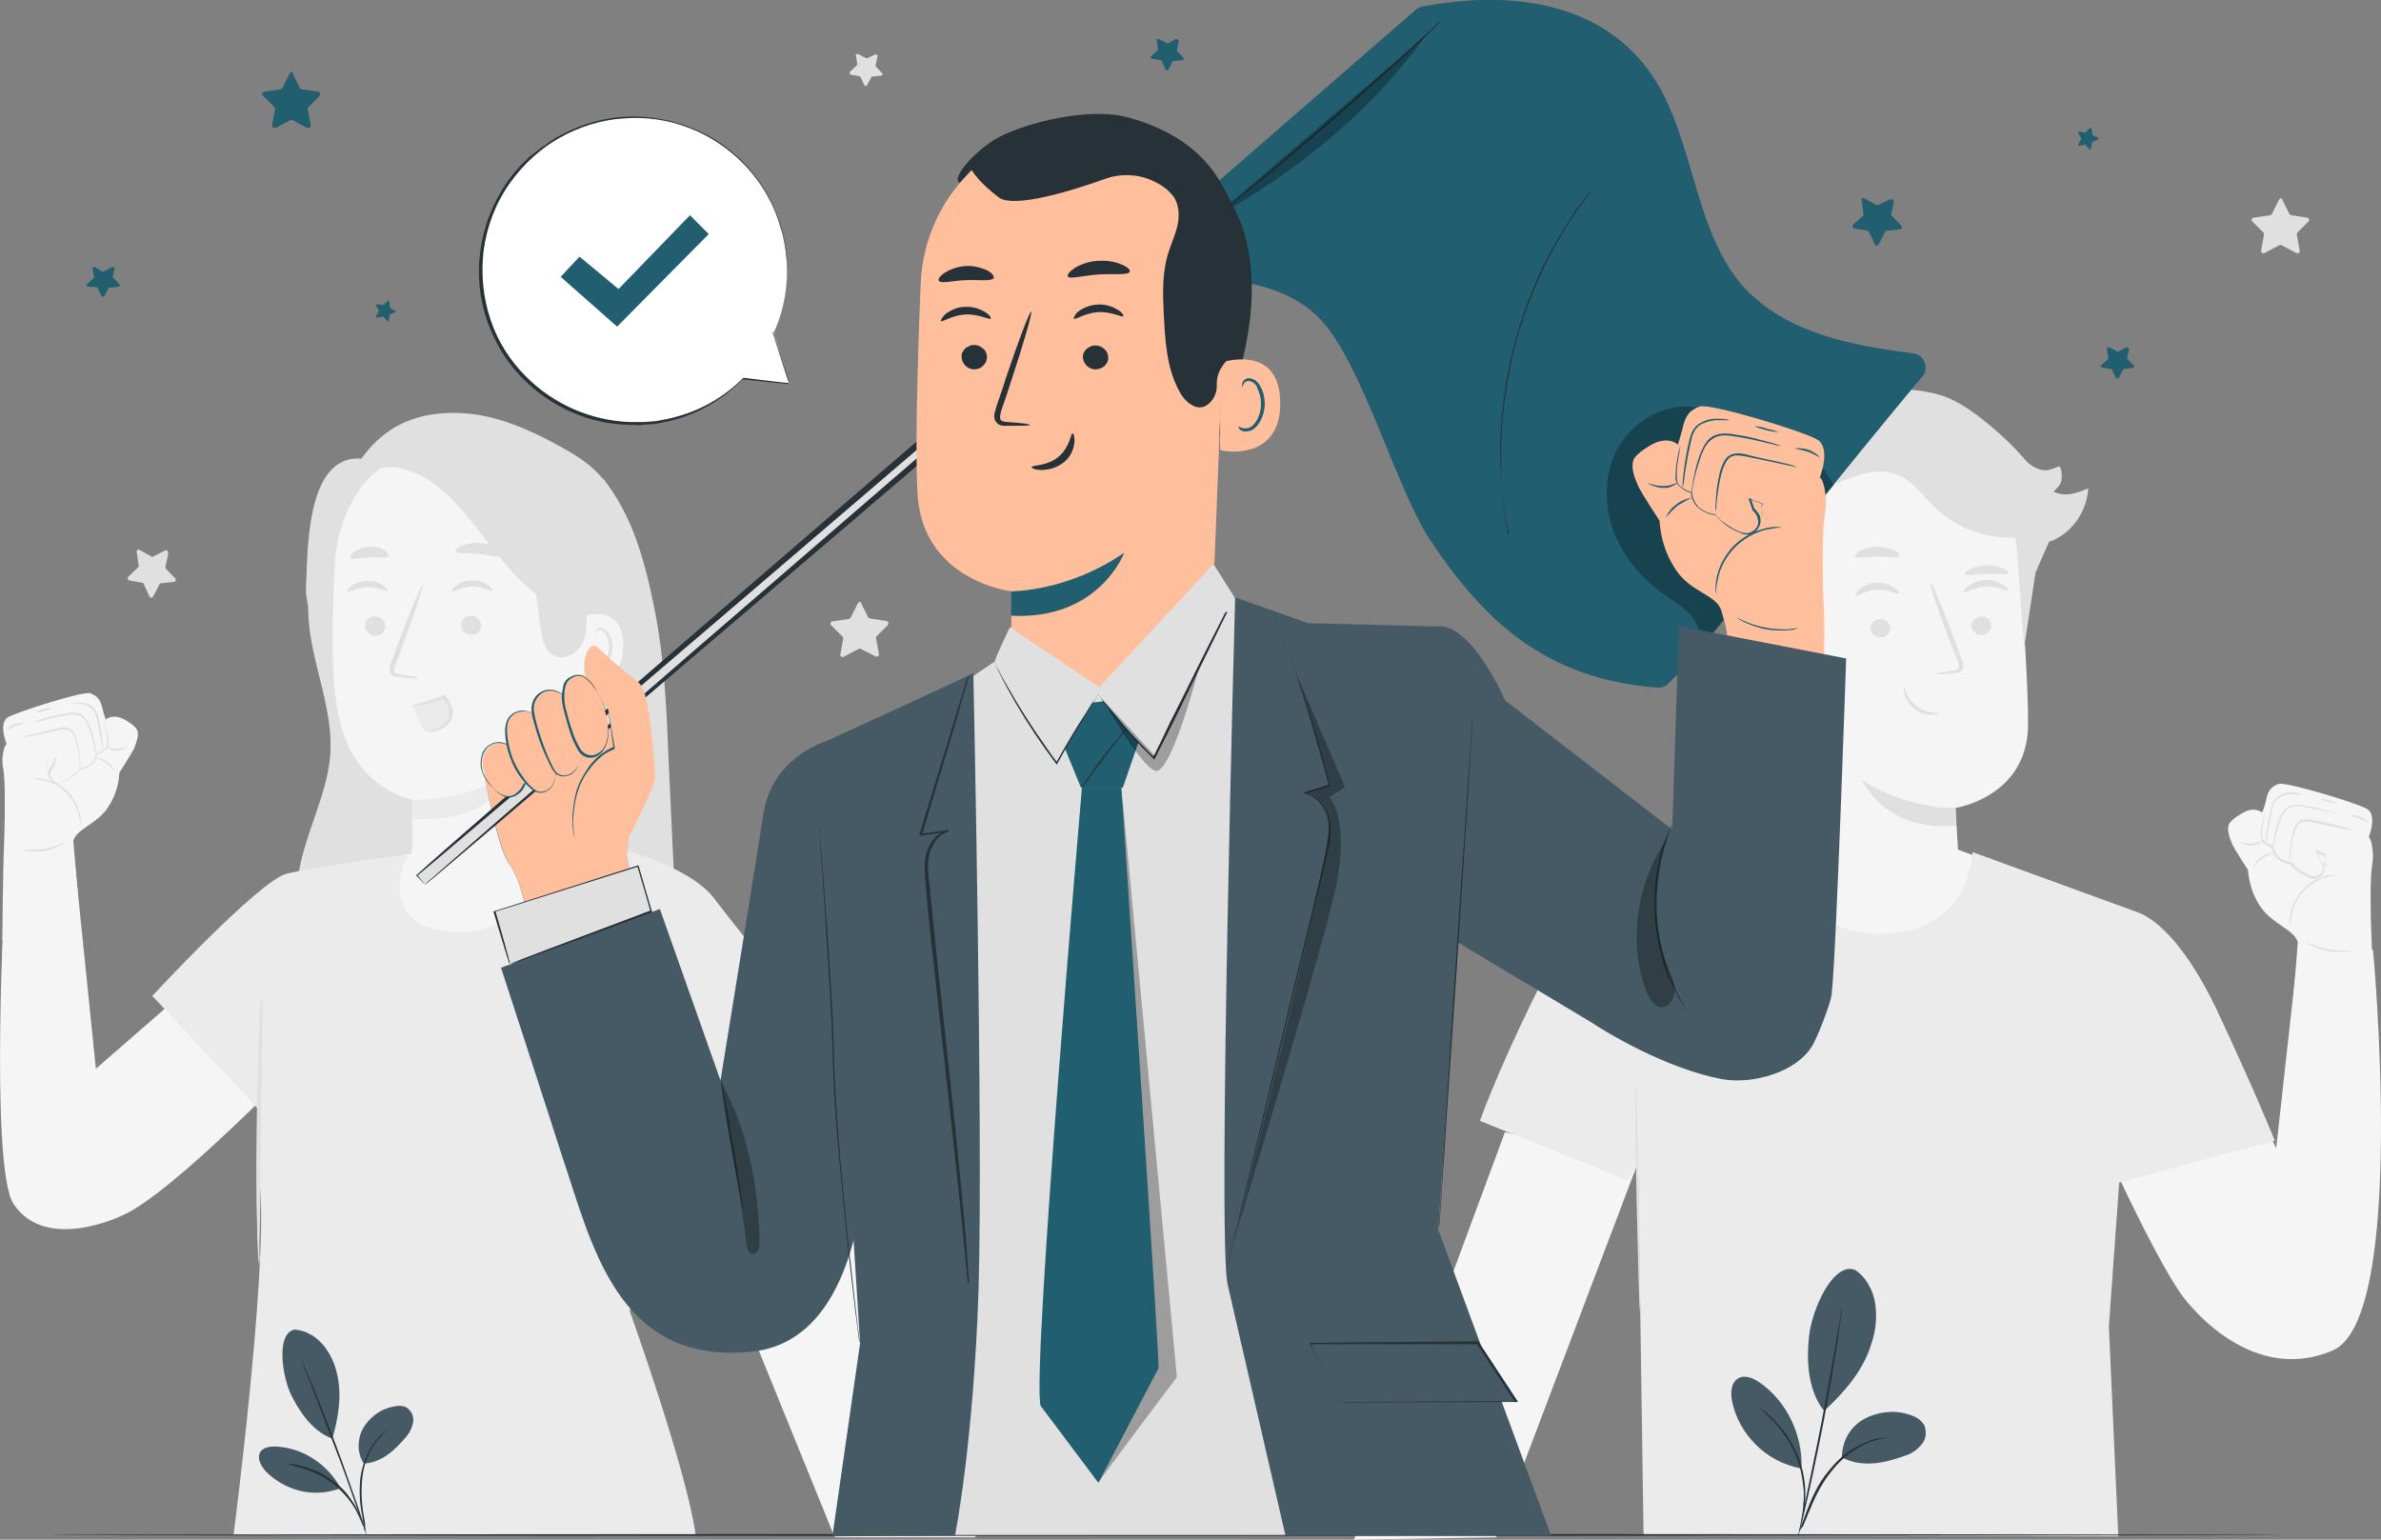 <?xml version="1.0" encoding="utf-8"?>
<!-- Generator: Adobe Illustrator 25.2.1, SVG Export Plug-In . SVG Version: 6.00 Build 0)  -->
<svg version="1.1" id="Layer_1" xmlns="http://www.w3.org/2000/svg" xmlns:xlink="http://www.w3.org/1999/xlink" x="0px" y="0px"
	 width="506.6px" height="327.6px" viewBox="0 0 506.6 327.6" style="enable-background:new 0 0 506.6 327.6;" xml:space="preserve"
	>
<rect x="0" y="0" width="506.6" height="327.6" fill="#808080" stroke="none"/>
<style type="text/css">
	.st0{fill:#E0E0E0;}
	.st1{fill:#F5F5F5;}
	.st2{fill:#EBEBEB;}
	.st3{fill:#263238;}
	.st4{fill:#215E70;}
	.st5{fill:#455A64;}
	.st6{fill:#FFFFFF;}
	.st7{fill:#FFBF9D;}
	.st8{opacity:0.3;}
</style>
<g>
	<path class="st0" d="M183.2,128.3l1.5,3c0,0.1,0.1,0.1,0.2,0.2c0.1,0,0.2,0.1,0.2,0.1l3.4,0.5c0.1,0,0.2,0.1,0.3,0.1
		c0.1,0.1,0.1,0.1,0.2,0.2c0,0.1,0,0.2,0,0.3c0,0.1-0.1,0.2-0.1,0.3l-2.4,2.4c-0.1,0.1-0.1,0.1-0.1,0.2c0,0.1,0,0.2,0,0.2l0.6,3.3
		c0,0.1,0,0.2,0,0.3c0,0.1-0.1,0.2-0.2,0.2c-0.1,0.1-0.2,0.1-0.3,0.1c-0.1,0-0.2,0-0.3-0.1l-3-1.5c-0.1,0-0.2-0.1-0.3-0.1
		c-0.1,0-0.2,0-0.3,0.1l-3,1.6c-0.1,0.1-0.2,0.1-0.3,0.1c-0.1,0-0.2,0-0.3-0.1c-0.1-0.1-0.1-0.1-0.2-0.2c0-0.1-0.1-0.2,0-0.3
		l0.6-3.3c0-0.1,0-0.2,0-0.2c0-0.1-0.1-0.2-0.1-0.2l-2.4-2.4c-0.1-0.1-0.1-0.2-0.2-0.3c0-0.1,0-0.2,0-0.3c0-0.1,0.1-0.2,0.2-0.2
		c0.1-0.1,0.2-0.1,0.3-0.1l3.4-0.5c0.1,0,0.2,0,0.2-0.1c0.1-0.1,0.1-0.1,0.2-0.2l1.5-3c0-0.1,0.1-0.2,0.2-0.2
		c0.1-0.1,0.2-0.1,0.3-0.1c0.1,0,0.2,0,0.3,0.1S183.2,128.2,183.2,128.3z"/>
	<path class="st0" d="M485.6,42.5l1.5,3c0,0.1,0.1,0.1,0.2,0.2c0.1,0,0.2,0.1,0.2,0.1l3.3,0.5c0.1,0,0.2,0.1,0.3,0.1
		c0.1,0.1,0.1,0.2,0.2,0.2c0,0.1,0,0.2,0,0.3c0,0.1-0.1,0.2-0.1,0.2l-2.4,2.4c-0.1,0.1-0.1,0.1-0.1,0.2c0,0.1,0,0.2,0,0.3l0.6,3.3
		c0,0.1,0,0.2,0,0.3c0,0.1-0.1,0.2-0.2,0.2c-0.1,0.1-0.2,0.1-0.3,0.1c-0.1,0-0.2,0-0.3-0.1l-3-1.6c-0.1,0-0.2-0.1-0.3-0.1
		c-0.1,0-0.2,0-0.3,0.1l-3,1.6c-0.1,0-0.2,0.1-0.3,0.1c-0.1,0-0.2,0-0.3-0.1c-0.1-0.1-0.1-0.1-0.2-0.2c0-0.1,0-0.2,0-0.3l0.6-3.3
		c0-0.1,0-0.2,0-0.3c0-0.1-0.1-0.2-0.1-0.2l-2.4-2.4c-0.1-0.1-0.1-0.2-0.1-0.2c0-0.1,0-0.2,0-0.3c0-0.1,0.1-0.2,0.2-0.2
		c0.1-0.1,0.2-0.1,0.3-0.1l3.4-0.5c0.1,0,0.2-0.1,0.2-0.1c0.1-0.1,0.1-0.1,0.2-0.2l1.5-3c0-0.1,0.1-0.2,0.2-0.2
		c0.1-0.1,0.2-0.1,0.3-0.1c0.1,0,0.2,0,0.3,0.1C485.4,42.3,485.5,42.4,485.6,42.5z"/>
	<path class="st0" d="M186.7,12l-0.4,1.9c0,0.1,0,0.1,0,0.2c0,0,0,0.1,0.1,0.1l1.3,1.4c0,0,0.1,0.1,0.1,0.1c0,0.1,0,0.1,0,0.2
		c0,0.1-0.1,0.1-0.1,0.1c0,0-0.1,0.1-0.2,0.1l-1.9,0.2c-0.1,0-0.1,0-0.1,0s-0.1,0.1-0.1,0.1l-0.9,1.7c0,0.1-0.1,0.1-0.1,0.1
		c-0.1,0-0.1,0.1-0.2,0.1c-0.1,0-0.1,0-0.2-0.1c0,0-0.1-0.1-0.1-0.1l-0.8-1.7c0,0-0.1-0.1-0.1-0.1c0,0-0.1-0.1-0.1-0.1l-1.9-0.3
		c-0.1,0-0.1,0-0.1-0.1c0,0-0.1-0.1-0.1-0.2c0,0,0-0.1,0-0.2c0-0.1,0-0.1,0.1-0.2l1.4-1.3c0,0,0.1-0.1,0.1-0.1c0,0,0-0.1,0-0.1
		l-0.3-1.9c0-0.1,0-0.1,0-0.2c0-0.1,0.1-0.1,0.1-0.1c0,0,0.1,0,0.2,0c0.1,0,0.1,0,0.2,0l1.7,0.9c0,0,0.1,0,0.1,0s0.1,0,0.1,0
		l1.7-0.8c0.1,0,0.1,0,0.2,0c0.1,0,0.1,0,0.2,0.1c0,0,0.1,0.1,0.1,0.1S186.7,12,186.7,12z"/>
	<path class="st0" d="M35.8,117.8l-0.6,2.8c0,0.1,0,0.1,0,0.2c0,0.1,0.1,0.1,0.1,0.2l2,2.1c0.1,0.1,0.1,0.1,0.1,0.2
		c0,0.1,0,0.2,0,0.2c0,0.1-0.1,0.1-0.1,0.2c-0.1,0-0.1,0.1-0.2,0.1l-2.9,0.3c-0.1,0-0.1,0-0.2,0.1c-0.1,0-0.1,0.1-0.1,0.2l-1.3,2.5
		c0,0.1-0.1,0.1-0.2,0.2s-0.2,0.1-0.2,0.1c-0.1,0-0.2,0-0.2-0.1c-0.1,0-0.1-0.1-0.2-0.2l-1.2-2.6c0-0.1-0.1-0.1-0.1-0.2
		c-0.1,0-0.1-0.1-0.2-0.1l-2.8-0.5c-0.1,0-0.2-0.1-0.2-0.1s-0.1-0.1-0.1-0.2c0-0.1,0-0.2,0-0.3c0-0.1,0.1-0.1,0.1-0.2l2.1-2
		c0.1,0,0.1-0.1,0.1-0.2c0-0.1,0-0.1,0-0.2l-0.4-2.8c0-0.1,0-0.2,0-0.3c0-0.1,0.1-0.1,0.2-0.2c0.1,0,0.2-0.1,0.2-0.1
		c0.1,0,0.2,0,0.2,0.1l2.5,1.4c0.1,0,0.1,0.1,0.2,0.1c0.1,0,0.1,0,0.2-0.1l2.6-1.3c0.1,0,0.2-0.1,0.2,0c0.1,0,0.2,0,0.2,0.1
		c0.1,0,0.1,0.1,0.1,0.2C35.8,117.6,35.8,117.7,35.8,117.8z"/>
	<path class="st1" d="M320.2,240.9l-32.1,86.7l30.2-0.5l30.2-79.7L320.2,240.9z"/>
	<path class="st1" d="M504.9,202.1l-16,0.7l-4.6,41.5l-18.9-39l-28.2,14.5c0,0,17.6,42.2,26.9,55.6c0,0,13.7,19.7,32.1,12
		C512.3,280.9,504.9,202.1,504.9,202.1z"/>
	<path class="st1" d="M377.3,122.8l3.6,60c0.6,10.2,3.6,25.1,19.7,23.4c13.8-2.5,16.6-16,16-25.5c-0.3-4.5-0.5-8.3-0.5-8.8
		c0,0,15.2-2.3,15.4-17.5c0.1-7.3-0.9-22.5-2-36.1c-0.6-7.1-3.8-13.7-9-18.5c-5.2-4.8-12.1-7.5-19.2-7.5h-1.5
		C384,93.1,375.9,107,377.3,122.8z"/>
	<path class="st0" d="M416,171.9c0,0-9.6,0.5-19.8-5.9c0,0,4.8,11.1,20,9.7L416,171.9z"/>
	<path class="st0" d="M404.1,126.3c-0.3,0.3-2.1-1-4.7-0.8c-2.5,0.1-4.3,1.5-4.6,1.2c-0.1-0.1,0.1-0.7,0.9-1.4
		c1-0.8,2.3-1.3,3.7-1.3c1.3-0.1,2.6,0.3,3.7,1.1C403.9,125.6,404.2,126.1,404.1,126.3z"/>
	<path class="st0" d="M402.2,133.6c0,0.5-0.2,1-0.6,1.4c-0.4,0.4-0.9,0.6-1.4,0.6c-0.3,0-0.5,0-0.8-0.1c-0.2-0.1-0.5-0.2-0.7-0.4
		c-0.2-0.2-0.4-0.4-0.5-0.6c-0.1-0.2-0.2-0.5-0.2-0.8c0-0.5,0.2-1.1,0.6-1.4c0.4-0.4,0.9-0.6,1.4-0.6c0.3,0,0.5,0,0.8,0.1
		c0.2,0.1,0.5,0.2,0.7,0.4c0.2,0.2,0.4,0.4,0.5,0.6C402.1,133.1,402.2,133.4,402.2,133.6z"/>
	<path class="st0" d="M411.7,143.4c0-0.1,1.5-0.4,3.8-0.7c0.6-0.1,1.2-0.2,1.3-0.6c0-0.6-0.1-1.2-0.4-1.8l-1.8-4.5
		c-2.4-6.5-4.2-11.7-3.9-11.9c0.3-0.1,2.5,5.1,4.9,11.5c0.6,1.6,1.2,3.1,1.7,4.6c0.4,0.7,0.5,1.6,0.3,2.3c-0.1,0.2-0.2,0.4-0.4,0.5
		c-0.2,0.1-0.4,0.3-0.6,0.3c-0.3,0.1-0.7,0.1-1,0.1C413.1,143.5,411.7,143.5,411.7,143.4z"/>
	<path class="st0" d="M404.1,118.3c-0.3,0.6-2.3,0.1-4.7,0.1c-2.4,0.1-4.4,0.5-4.7,0c-0.1-0.2,0.3-0.7,1.1-1.2
		c1.1-0.6,2.3-0.9,3.6-0.9c1.2,0,2.5,0.3,3.6,0.8C403.8,117.5,404.2,118,404.1,118.3z"/>
	<path class="st0" d="M427.3,121.9c-0.2,0.5-2.2,0.1-4.6,0.2c-2.4,0.1-4.4,0.5-4.6,0.1c-0.1-0.2,0.2-0.7,1-1.1
		c1.1-0.5,2.3-0.8,3.5-0.8c1.2-0.1,2.4,0.2,3.6,0.6C427,121.3,427.4,121.7,427.3,121.9z"/>
	<path class="st1" d="M378.5,134c-0.3-0.1-10.4-3.1-10.1,7.3c0.3,10.4,10.7,7.9,10.7,7.6C379.1,148.6,378.5,134,378.5,134z"/>
	<path class="st0" d="M375.8,145.1c0,0-0.2,0.1-0.5,0.3c-0.4,0.2-0.9,0.2-1.3,0.1c-1.1-0.4-2.1-2.1-2.2-4c-0.1-0.9,0.1-1.8,0.4-2.6
		c0.1-0.3,0.2-0.6,0.5-0.9c0.2-0.3,0.5-0.4,0.8-0.6c0.2-0.1,0.4-0.1,0.6,0c0.2,0.1,0.4,0.2,0.5,0.4c0.1,0.3,0.1,0.5,0.1,0.5
		c0.1,0,0.2-0.2,0.1-0.6c-0.1-0.3-0.2-0.5-0.4-0.6c-0.3-0.2-0.7-0.3-1-0.2c-0.4,0.1-0.8,0.3-1.1,0.6c-0.3,0.3-0.6,0.7-0.7,1.1
		c-0.4,0.9-0.6,1.9-0.5,2.9c0.1,2.1,1.3,4,2.8,4.4c0.3,0.1,0.6,0.1,0.9,0c0.3-0.1,0.6-0.2,0.8-0.3
		C375.8,145.4,375.8,145.1,375.8,145.1z"/>
	<path class="st0" d="M363.6,118.3c1.9-3.8,2.1-8.2,2.9-12.4c0.9-4.2,2.9-8.5,6.7-10.3h0.1c3.5-1.7,7.9-2,11,0.2
		c0.3-5.4,4.7-10,9.9-11.8c5.1-1.8,13.6-1.5,18.8,0.1c4,1.3,8,4.2,12.9,8.6c2.1,1.9,4,3.9,5.7,6l5.6,13.8l-3.4,7.7
		c-0.2,0.5-0.4,1-0.7,1.6v0l-2.4,15.8c-0.5-4.2-1.3-19-1.8-23.2c-3.2,0.1-6.4-0.4-9.4-1.5c-3-1.1-5.7-2.9-8-5.1
		c-2.5-2.4-4.6-5.5-7.8-6.8c-4.1-1.7-8.8,0.1-12.9,1.9l0.2-0.2c-2.1,1.2-4,2.8-5.5,4.6c1.6,8.3,1.3,16.9-0.7,25.1
		c-0.3,1.2-1.2,3.8-2.4,4.3c-2.3,1.1-3.1-1.3-4.5-2.4c-1.1-0.9-2.6-0.9-4.3-0.7c-1.4-3.4-2.6-7-3.6-10.5c-1.4,0.5-2.9,0.7-4.3,0.6
		l1.1-3.3c-0.5,0.5-1.1,0.8-1.8,1c-0.3,0.1-0.7,0.1-1,0c-0.3-0.1-0.6-0.3-0.8-0.6C362.7,120,363.2,119.1,363.6,118.3z"/>
	<path class="st0" d="M427.2,125.6c-0.3,0.3-2.1-1-4.7-0.8c-2.5,0.1-4.3,1.5-4.6,1.2c-0.1-0.1,0.1-0.7,0.9-1.3
		c1.1-0.8,2.3-1.3,3.7-1.3c1.3,0,2.7,0.3,3.7,1.1C427,124.9,427.3,125.4,427.2,125.6z"/>
	<path class="st0" d="M423.7,133.1c0,0.5-0.2,1-0.6,1.4c-0.4,0.4-0.9,0.6-1.4,0.6c-0.3,0-0.5,0-0.8-0.1c-0.2-0.1-0.5-0.2-0.7-0.4
		c-0.2-0.2-0.4-0.4-0.5-0.6c-0.1-0.2-0.2-0.5-0.2-0.8c0-0.5,0.2-1.1,0.6-1.4c0.4-0.4,0.9-0.6,1.4-0.6c0.3,0,0.5,0,0.8,0.1
		c0.2,0.1,0.5,0.2,0.7,0.4c0.2,0.2,0.4,0.4,0.5,0.6C423.6,132.6,423.7,132.8,423.7,133.1z"/>
	<path class="st0" d="M430.3,97.3c1.4,1.6,3.5,3.1,5.6,2.7c0.8-0.2,1.5-0.5,2.2-0.8c0.7,0.4,0.7,2.9,0.3,3.7
		c-0.4,0.6-0.9,1.2-1.5,1.7c2.6,1.2,4.8,0.4,7.4-0.7c-0.1,2.3-0.9,4.5-2.1,6.4c-1.2,1.9-3,3.5-5,4.5c-1.3,0.6-2.9,1-4.2,0.3
		c-1.1-0.6-1.6-1.9-2-3.1c-1.5-4.5-2.4-9.1-2.7-13.8L430.3,97.3z"/>
	<path class="st1" d="M424.8,183.8l-8.7-3.2l-33.3-1l-7.7,2.1l1,18.8l17.5,11.1l16.9-0.3l10.6-9.7l2.4-9.6L424.8,183.8z"/>
	<path class="st2" d="M326.2,212.6c2.1-4.3,4.4-8.5,7-12.5c4.1-6.4,10.5-10.9,17.9-12.6l27.9-7.6c0,0,1.9,18.8,21.1,18.8
		c19.2,0,19.6-17.4,19.6-17.4l35.1,12.8c1.1,0.4,8.6,3,17.3,21.7c8.3,17.8,11.9,26.9,11.9,26.9l-33.1,8.9l-2.2,30.6l2,44.7l-101-0.2
		l-0.7-47.2l-0.5-32.3l-2.1,4l-31.5-12.7C314.8,238.7,318,229.4,326.2,212.6z"/>
	<path class="st0" d="M348,230.6c-0.1,0-0.1,10.8,0.2,24.2c0.3,13.4,0.6,24.2,0.7,24.2c0.1,0,0.1-10.8-0.2-24.2
		C348.5,241.4,348.2,230.6,348,230.6z"/>
	<path class="st0" d="M412.5,151.8c0,0.1-0.6,0.3-1.6,0.3c-1.3,0-2.6-0.5-3.6-1.3c-1-0.8-1.8-1.9-2.1-3.2c-0.2-1-0.1-1.6-0.1-1.6
		s0.2,0.6,0.5,1.4c0.4,1.1,1.2,2.1,2.1,2.8c0.9,0.7,2,1.2,3.2,1.3C411.9,151.8,412.5,151.7,412.5,151.8z"/>
	<path class="st1" d="M504,178.1c0,0,1.9-4.7-0.4-6c-2.3-1.3-17.2-5.8-18.8-5.3c-1.6,0.6-2.2,1.4-2.6,3.2c-0.2,1-0.5,2-0.9,2.9
		c0,0-1.5-1.4-4,0c0,0-2.7,1.4-3.1,2.6c-0.4,1.2,0.2,2.8,0.7,4c0.5,1.2,3.4,5.6,3.4,5.6c0.2,2.7,1,5.3,2.5,7.6
		c2.5,3.9,7.3,5,8.1,7.8l-1,12.6l17.3,9.7c0,0-0.3-15.7-0.6-22.6c-0.3-6.9-0.3-13.8,0.1-16C505.2,181.8,504.6,178.5,504,178.1z"/>
	<path class="st0" d="M495.2,184.7c0,0-0.1,0-0.1-0.1c-0.1-0.1-0.2-0.3-0.3-0.4c-0.2-0.3-0.2-0.6-0.2-1s0.1-0.7,0.3-1l0,0.1
		l-2.1-0.8l0.2-0.2c0.2,0.5,0.4,1.1,0.6,1.7v-0.1c0.2,0.2,0.5,0.5,0.7,0.8c0.2,0.3,0.3,0.7,0.3,1.1c0,0.4-0.1,0.8-0.4,1.2
		c-0.2,0.4-0.6,0.6-0.9,0.8c-0.4,0.2-0.9,0.2-1.3,0.2c-0.4-0.1-0.8-0.3-1.2-0.5c-0.8-0.4-1.6-0.8-2.3-1.4c-0.5-0.4-0.9-0.8-1.3-1.3
		l0.1,0.1c-1-0.1-2-0.5-2.8-1.2c-0.3-0.3-0.6-0.7-0.8-1.1c-0.2-0.4-0.3-0.9-0.3-1.4l0.1,0.2c-0.6-0.2-1.2-0.5-1.7-0.9
		c-0.3-0.2-0.5-0.4-0.6-0.7c-0.1-0.3-0.2-0.6-0.2-0.9c0-0.9,0.1-1.9,0.3-2.8c0.1-0.7,0.3-1.4,0.4-1.8c0-0.2,0.1-0.4,0.2-0.6
		c0,0.2,0,0.4-0.1,0.6c-0.1,0.4-0.2,1-0.3,1.8c-0.1,0.9-0.2,1.8-0.2,2.8c0,0.3,0.1,0.5,0.2,0.7c0.2,0.2,0.3,0.4,0.6,0.6
		c0.5,0.4,1,0.6,1.6,0.8l0.1,0v0.1c0,0.4,0.1,0.8,0.3,1.2c0.2,0.4,0.4,0.7,0.7,1c0.7,0.6,1.6,1,2.6,1.1h0.1l0.1,0.1
		c0.4,0.4,0.8,0.9,1.2,1.2c0.7,0.5,1.4,1,2.2,1.3c0.4,0.2,0.7,0.3,1.1,0.4c0.4,0.1,0.7,0,1.1-0.1c0.3-0.1,0.6-0.4,0.8-0.7
		c0.2-0.3,0.3-0.6,0.3-1c-0.1-0.7-0.4-1.3-0.9-1.7c-0.2-0.6-0.4-1.2-0.6-1.8l-0.1-0.3l0.3,0.1l2,0.9l0.1,0l-0.1,0.1
		c-0.2,0.3-0.3,0.5-0.3,0.9c0,0.3,0,0.6,0.2,0.9C495,184.5,495.2,184.7,495.2,184.7z"/>
	<path class="st0" d="M500.3,176.6c-0.3,0-0.5,0-0.8-0.1c-0.5-0.1-1.2-0.2-2.1-0.4l-3.2-0.7l-1.9-0.4c-0.6-0.2-1.3-0.2-2-0.2
		c-0.3,0-0.6,0.2-0.9,0.3c-0.3,0.2-0.5,0.4-0.6,0.7c-0.3,0.5-0.5,1.1-0.7,1.7c-0.3,1-0.5,2.1-0.6,3.1c-0.2,1.8-0.3,2.9-0.4,2.9
		c0-0.3,0-0.5,0-0.8c0-0.5,0.1-1.3,0.2-2.2c0.1-1.1,0.3-2.2,0.5-3.2c0.1-0.6,0.4-1.2,0.7-1.8c0.2-0.3,0.4-0.6,0.7-0.8
		c0.3-0.2,0.6-0.4,1-0.4c0.7,0,1.4,0,2.1,0.2l1.9,0.4l3.1,0.7c0.9,0.2,1.6,0.4,2.1,0.5C499.8,176.3,500.1,176.4,500.3,176.6z"/>
	<path class="st0" d="M497.7,173.2c-0.3,0-0.5-0.1-0.8-0.1l-2.2-0.5c-0.9-0.2-2-0.5-3.2-0.7c-0.6-0.1-1.3-0.2-1.9-0.3
		c-0.7-0.1-1.4-0.1-2,0.1c-0.6,0.2-1.2,0.7-1.5,1.2c-0.4,0.5-0.7,1.1-0.9,1.7c-0.4,1-0.7,2.1-1,3.2c-0.4,1.8-0.6,3-0.6,3
		c0-0.3,0-0.5,0-0.8c0.1-0.7,0.2-1.5,0.3-2.2c0.2-1.1,0.5-2.2,0.9-3.2c0.2-0.6,0.5-1.2,0.9-1.8c0.4-0.6,1-1.1,1.7-1.4
		c0.7-0.2,1.5-0.2,2.2-0.1c0.7,0.1,1.3,0.2,2,0.3c1.2,0.2,2.3,0.5,3.2,0.8s1.7,0.5,2.2,0.6C497.2,172.9,497.5,173,497.7,173.2z"/>
	<path class="st0" d="M503.9,175c-0.1,0.1-0.9-0.5-2-0.9c-1.1-0.4-2.1-0.5-2.1-0.6c0.8-0.1,1.5,0,2.2,0.2
		C502.8,174,503.4,174.4,503.9,175z"/>
	<path class="st0" d="M489.6,169c0,0.1-0.9,0-2.3,0c-0.8,0-1.6,0.3-2.3,0.7c-0.4,0.3-0.7,0.6-1,1s-0.4,0.9-0.5,1.3
		c-0.5,2.1-0.8,4-1,5.4c-0.1,0.8-0.2,1.5-0.4,2.3c0-0.8,0-1.5,0.1-2.3c0.2-1.8,0.5-3.7,1-5.5c0.1-0.5,0.3-1,0.6-1.5
		c0.3-0.4,0.7-0.8,1.1-1.1c0.7-0.4,1.6-0.7,2.5-0.7c0.6,0,1.1,0,1.7,0.1C489.4,168.9,489.6,169,489.6,169z"/>
	<path class="st0" d="M497.4,171c-1.3-0.1-2.6-0.4-3.8-1c0.7,0,1.3,0.1,2,0.3C496.2,170.4,496.8,170.7,497.4,171z"/>
	<path class="st0" d="M483.6,181.4c0,0.1-1.1,0.4-2.3,1.3c-1.2,0.9-1.8,1.9-1.9,1.8c0.4-0.8,0.9-1.6,1.7-2.1
		C481.8,181.8,482.7,181.5,483.6,181.4z"/>
	<path class="st0" d="M481.2,179c0,0-0.2,0.2-0.6,0.5c-0.5,0.3-1.1,0.4-1.7,0.4c-0.6,0-1.2-0.2-1.7-0.4c-0.4-0.2-0.6-0.3-0.6-0.4
		c0,0,1,0.4,2.3,0.4C480.2,179.5,481.2,178.9,481.2,179z"/>
	<path class="st0" d="M497.8,186.1c0,0.1-0.9,0-2.4,0.4c-1.9,0.5-3.6,1.5-5,2.8c-1.4,1.4-2.3,3.1-2.7,5c-0.3,1.5-0.3,2.4-0.4,2.4
		c-0.1-0.2-0.1-0.4-0.1-0.6c0-0.6,0-1.2,0.2-1.8c0.4-2,1.3-3.8,2.7-5.2c1.4-1.4,3.2-2.4,5.2-2.8c0.6-0.1,1.2-0.2,1.8-0.2
		C497.3,186,497.6,186,497.8,186.1z"/>
	<path class="st0" d="M500.4,202.2c-0.5,0.2-1,0.3-1.5,0.3c-2.4,0.2-4.8-0.2-7-1.3c-0.5-0.2-0.9-0.5-1.3-0.8
		c1.5,0.7,3.1,1.2,4.7,1.6C497,202.2,498.7,202.3,500.4,202.2z"/>
	<path class="st1" d="M166.2,219.1l41.4,108l-30,0l-35.8-88.1L166.2,219.1z"/>
	<path class="st1" d="M1.1,187.4l14.7-5l4.6,45l27.9-24.3L65.5,224c0,0-29.2,30.5-39.7,34.7c0,0-16,7.8-22.9-2.5
		C-2.3,248.3,1.1,187.4,1.1,187.4z"/>
	<path class="st0" d="M142.2,160.5c-0.4-10.3-0.9-20.6-2.9-30.7c-2-10.1-4.6-19.9-11-28l-59.1,3.7c-2.2,9.1-4.4,18.5-3.4,27.8
		c1,9,5,17.8,4.5,26.9c-0.4,6.4-3.1,12.5-5,18.6c-2,6.1-3.2,12.9-0.7,18.9c0.5,1.5,1.5,2.9,2.9,3.8c1.7,1.1,3.8,1.1,5.8,1.1
		c23.6-0.2,47.3-0.9,70.9-2.2C143.4,187.1,142.8,173.8,142.2,160.5z"/>
	<path class="st0" d="M84.2,90.8c5.5-3.1,12.1-3.5,18.3-2.4c6.2,1.2,11.9,3.9,17.4,7c3.1,1.7,6.1,3.7,8.3,6.4c4,5,8.1,13.2,8.5,19.6
		c0.4,5.2-1.5,18.2-3.7,22.9c-2,4.3-11.4,7.7-16,8.8L74,104c0.7-2.8,2-5.4,3.8-7.6C79.6,94.1,81.8,92.2,84.2,90.8z"/>
	<path class="st0" d="M77,97.6l10.2-1.9c-5.5,13.4-6.7,43.8-9.8,57.9c-3.8-5.4-12.7-22-12.3-28.6C65.5,118.3,64.8,96.5,77,97.6z"/>
	<path class="st1" d="M71.3,119.3c0.6-10.2,7.3-22.7,17.4-21.8l23.6,5.8c7.6,1.9,12.6,8.2,13.3,15.9c0,0.4,0.1-0.1,0.1,0.2l-4.7,61
		l-37.2,40.7l4-42.1c-0.1-5-0.1-8.9-0.1-8.9c0,0-13.1-2.1-15.9-19.1C70.3,142.6,70.7,130.6,71.3,119.3z"/>
	<path class="st0" d="M77.7,133.1c0,0.6,0.2,1.1,0.6,1.5c0.4,0.4,0.9,0.7,1.5,0.7c0.3,0,0.6,0,0.8-0.1c0.3-0.1,0.5-0.2,0.7-0.4
		c0.2-0.2,0.4-0.4,0.5-0.7c0.1-0.2,0.2-0.5,0.2-0.8c0-0.6-0.2-1.1-0.6-1.5c-0.4-0.4-0.9-0.6-1.5-0.7c-0.3,0-0.6,0-0.8,0.1
		c-0.3,0.1-0.5,0.2-0.7,0.4c-0.2,0.2-0.4,0.4-0.5,0.7C77.8,132.6,77.7,132.8,77.7,133.1z"/>
	<path class="st0" d="M73.9,125.9c0.3,0.3,1.9-0.9,4.3-1c2.3,0,4.1,1.2,4.3,0.9c0.1-0.1-0.2-0.6-0.9-1.2c-1-0.7-2.2-1.1-3.5-1
		c-1.2,0-2.4,0.4-3.4,1.1C74,125.3,73.8,125.8,73.9,125.9z"/>
	<path class="st0" d="M98.1,132.9c0,0.6,0.2,1.1,0.6,1.5c0.4,0.4,0.9,0.6,1.5,0.7c0.3,0,0.5,0,0.8-0.1c0.3-0.1,0.5-0.2,0.7-0.4
		c0.2-0.2,0.4-0.4,0.5-0.6c0.1-0.2,0.2-0.5,0.2-0.8c0-0.6-0.2-1.1-0.6-1.5c-0.4-0.4-0.9-0.7-1.5-0.7c-0.3,0-0.6,0-0.8,0.1
		c-0.3,0.1-0.5,0.2-0.7,0.4c-0.2,0.2-0.4,0.4-0.5,0.6C98.2,132.4,98.1,132.6,98.1,132.9z"/>
	<path class="st0" d="M96.2,125.8c0.3,0.3,1.9-0.9,4.3-1c2.3,0,4.1,1.2,4.3,0.9c0.1-0.1-0.2-0.6-0.9-1.2c-1-0.7-2.2-1.1-3.5-1
		c-1.2,0-2.4,0.4-3.4,1.1C96.3,125.1,96.1,125.6,96.2,125.8z"/>
	<path class="st0" d="M89,144.2c0-0.1-1.5-0.4-3.8-0.7c-0.6-0.1-1.2-0.2-1.3-0.6c-0.1-0.6,0.1-1.2,0.4-1.8l1.7-4.6
		c2.4-6.5,4.2-11.9,3.9-12c-0.3-0.1-2.4,5.1-4.9,11.6c-0.6,1.6-1.1,3.1-1.7,4.6c-0.4,0.7-0.5,1.6-0.3,2.4c0.1,0.2,0.2,0.4,0.4,0.6
		c0.2,0.1,0.4,0.3,0.6,0.3c0.3,0.1,0.7,0.1,1,0.1C87.5,144.4,89,144.4,89,144.2z"/>
	<path class="st2" d="M110.1,163.9c0,0-5.4,11.7-22.5,10.3l0-4C95.5,170.2,103.3,168,110.1,163.9z"/>
	<path class="st0" d="M96.9,117.3c0.2,0.6,2.6,0.3,5.3,0.6c2.8,0.3,5,1,5.4,0.5c0.2-0.3-0.2-0.9-1.1-1.5c-1.2-0.8-2.6-1.2-4-1.3
		c-1.4-0.2-2.8,0-4.2,0.5C97.3,116.5,96.8,117,96.9,117.3z"/>
	<path class="st0" d="M74.6,118.7c0.4,0.5,2,0,4-0.1c1.9-0.1,3.6,0.3,4-0.2c0.2-0.3-0.1-0.8-0.8-1.3c-1-0.6-2.1-0.9-3.2-0.8
		c-1.1,0-2.2,0.4-3.2,1.1C74.7,117.9,74.4,118.5,74.6,118.7z"/>
	<path class="st0" d="M75.8,103.7c1-2.6,3.8-4.1,6.6-4.3c2.8-0.2,5.5,0.9,7.9,2.2c10.1,5.8,15.5,19.9,25.5,25.9
		c2.5,1.5,5.7,0.1,7.8,2c2.1,2,3.5,5.1,2.4,7.8c1.4-1.8,2.6-3.8,3.4-5.9c0.7-2.2,0.8-4.7-0.3-6.6c-0.9-1.5-2.4-2.6-2.9-4.3
		c-0.4-1.5,0.2-3,0.1-4.5c-0.2-1.5-0.7-3-1.6-4.3c-4-6.9-9.4-13.1-16.4-17c-4.6-2.6-9.7-3.9-15-3.7c-5.3,0.2-10.3,2.2-14.2,5.8
		C77,98.8,74.6,100.9,75.8,103.7"/>
	<path class="st1" d="M123.4,131.6c0.2-0.5,9-3.8,9.2,5.7c0.2,9.2-9.1,7.4-9.1,7.2C123.5,144.2,123.4,131.6,123.4,131.6z"/>
	<path class="st0" d="M126.2,141c0,0,0.2,0.1,0.4,0.2c0.4,0.1,0.8,0.1,1.2,0c1-0.4,1.8-1.9,1.8-3.6c0-0.8-0.2-1.6-0.5-2.3
		c-0.1-0.3-0.3-0.5-0.5-0.8c-0.2-0.2-0.5-0.4-0.8-0.5c-0.2,0-0.4,0-0.5,0.1c-0.2,0.1-0.3,0.2-0.4,0.4c-0.1,0.2-0.1,0.4-0.1,0.5
		c-0.1,0-0.2-0.1-0.1-0.5c0-0.2,0.2-0.4,0.4-0.6c0.2-0.2,0.6-0.3,0.9-0.2c0.4,0.1,0.7,0.2,1,0.5c0.3,0.2,0.5,0.6,0.7,0.9
		c0.4,0.8,0.6,1.7,0.6,2.5c0,1.8-0.9,3.6-2.3,4c-0.2,0.1-0.5,0.1-0.8,0.1c-0.3,0-0.5-0.1-0.7-0.3C126.3,141.2,126.2,141,126.2,141z"
		/>
	<path class="st0" d="M124.7,129.5c0.2,2.5,0.3,5.1-0.8,7.4c-1.1,2.2-4,3.8-6.2,2.5c-1.8-1-2.3-3.3-2.6-5.3
		c-0.9-5.8-1.4-11.7-2.3-17.5L124.7,129.5z"/>
	<path class="st2" d="M94.8,148.7c0.4,0.6,0.8,1.3,0.9,2c0.1,0.7,0.1,1.5-0.1,2.2c-0.2,0.7-0.6,1.3-1.1,1.8
		c-0.5,0.5-1.1,0.9-1.8,1.1c-0.5,0.2-1.1,0.2-1.7,0c-1-0.3-1.5-1.4-1.8-2.3l-1-2.4c-0.1-0.2-0.2-0.5-0.1-0.8
		c0.1-0.1,0.2-0.2,0.3-0.3c0.1-0.1,0.3-0.1,0.4-0.2l5.9-1.5"/>
	<path class="st0" d="M91,155.5c0.9,0.1,1.8,0,2.7-0.4c1-0.3,1.8-1,2.3-1.9c0.3-0.6,0.4-1.2,0.3-1.8c0-0.7-0.2-1.3-0.5-1.9
		c-0.3-0.6-0.7-1.1-1.1-1.5l-0.2-0.1l-0.2,0.1c-3.9,1.4-6.9,2.1-6.9,2.3c0,0.2,3.2-0.3,7.1-1.6l-0.4-0.1c0.4,0.4,0.7,0.8,1,1.3
		c0.3,0.5,0.4,1,0.4,1.5c0,0.5,0,1.1-0.2,1.6c-0.4,0.8-1.1,1.4-1.9,1.8C92.1,155.3,91,155.4,91,155.5z"/>
	<path class="st1" d="M132.9,183c-0.9-0.6-13-3-13-3l-29.1,1l-10.4,2c0,0-1.7,32.4-1.4,33c0.3,0.6,13.9,11.6,14.4,12.2
		c0.6,0.6,28.3-9,28.3-9l18.1-33.1L132.9,183z"/>
	<path class="st2" d="M129,179.9c1.5,0,17.7,4.3,22.9,11.2c7.2,9.5,19.3,23.8,19.3,23.8L140.6,240L134,279c0,0,12.1,33.7,14,47.5
		c0,0-100.3,0.5-98.3,0c0,0,7-54.1,5.7-72.8c-1.3-18.7-0.4-47.1-0.4-47.1l12.7-22l19.1-2.8c0,0-7.3,14,7.9,16.4
		C110.4,200.6,129,179.9,129,179.9z"/>
	<path class="st2" d="M84.4,182.1c0,0-17.6,2.4-23.4,3.8s-28.6,26-28.6,26L55.9,237L66,215.9L84.4,182.1z"/>
	<path class="st0" d="M55.6,211.7c-0.1,0.7-0.2,1.5-0.2,2.2c-0.1,1.5-0.2,3.6-0.3,6.2c-0.2,5.2-0.4,12.4-0.5,20.3
		c-0.1,7.9-0.1,15.1,0.1,20.3c0,2.6,0.1,4.7,0.2,6.2c0,0.8,0.1,1.5,0.2,2.3c0.1-0.8,0.2-1.5,0.1-2.3c0-1.6,0-3.7,0.1-6.2
		c0.1-5.4,0.1-12.5,0.2-20.3c0.1-7.8,0.2-15,0.3-20.3c0-2.5,0-4.6,0.1-6.2C55.7,213.2,55.7,212.4,55.6,211.7z"/>
	<path class="st1" d="M1.4,158.3c0,0-1.8-4.4,0.3-5.7c2.2-1.2,16-5.6,17.5-5.1c1.5,0.6,2.1,1.3,2.5,2.9c0.2,0.9,0.5,1.8,0.8,2.7
		c0,0,1.3-1.3,3.8-0.1c0,0,2.5,1.3,2.9,2.4c0.4,1.1-0.2,2.6-0.6,3.7c-0.5,1.1-3.2,5.3-3.2,5.3c-0.1,2.5-0.9,5-2.3,7.2
		c-2.3,3.7-6.8,4.7-7.5,7.3l1,11.8l-16.1,9.2c0,0,0.1-14.7,0.4-21.2c0.2-6.5,0.2-13-0.2-15.1C0.2,161.7,0.8,158.7,1.4,158.3z"/>
	<path class="st0" d="M9.7,164.4c0,0,0.1-0.2,0.3-0.6c0.1-0.3,0.2-0.6,0.1-0.8c0-0.3-0.1-0.6-0.3-0.8l-0.1-0.1l0.1,0l2-0.8l0.3-0.1
		l-0.1,0.3c-0.2,0.5-0.3,1.1-0.5,1.7c-0.5,0.4-0.7,1-0.8,1.6c0,0.3,0.1,0.7,0.3,0.9c0.2,0.3,0.4,0.5,0.7,0.6c0.3,0.1,0.7,0.2,1,0.1
		c0.4-0.1,0.7-0.2,1.1-0.4c0.7-0.3,1.4-0.8,2-1.3c0.4-0.3,0.8-0.7,1.2-1.2l0.1-0.1h0.1c0.9-0.1,1.7-0.4,2.3-1c0.6-0.6,0.9-1.3,1-2.1
		v-0.1l0.1,0c0.5-0.2,1.1-0.4,1.5-0.7c0.2-0.2,0.4-0.3,0.5-0.6c0.1-0.2,0.2-0.5,0.2-0.7c0-0.9,0-1.7-0.2-2.6
		c-0.1-0.7-0.2-1.3-0.3-1.7c0-0.2-0.1-0.4-0.1-0.6c0.1,0.2,0.1,0.4,0.2,0.6c0.1,0.4,0.2,0.9,0.4,1.7c0.2,0.9,0.3,1.7,0.3,2.6
		c0,0.3-0.1,0.6-0.2,0.8c-0.2,0.2-0.3,0.5-0.6,0.6c-0.5,0.4-1,0.7-1.6,0.8l0.1-0.2c0,0.5-0.1,0.9-0.3,1.3c-0.2,0.4-0.4,0.8-0.8,1.1
		c-0.7,0.6-1.6,1-2.6,1.1l0.1-0.1c-0.4,0.5-0.8,0.9-1.2,1.2c-0.6,0.5-1.4,1-2.1,1.3c-0.4,0.2-0.8,0.3-1.2,0.4
		c-0.4,0.1-0.8,0.1-1.2-0.1c-0.4-0.1-0.7-0.4-0.9-0.7c-0.2-0.3-0.4-0.7-0.4-1.1c0-0.4,0.1-0.8,0.3-1.1c0.2-0.3,0.4-0.5,0.6-0.8v0
		c0.2-0.6,0.4-1.1,0.6-1.6l0.2,0.2l-2,0.7l0-0.2c0.2,0.3,0.3,0.6,0.3,0.9c0,0.3-0.1,0.6-0.2,0.9c-0.1,0.1-0.2,0.3-0.3,0.4
		C9.8,164.4,9.7,164.4,9.7,164.4z"/>
	<path class="st0" d="M4.8,156.8c0.2-0.1,0.5-0.2,0.7-0.2c0.5-0.1,1.1-0.3,2-0.5l2.9-0.7l1.7-0.4c0.6-0.2,1.3-0.3,2-0.2
		c0.3,0,0.7,0.2,1,0.4c0.3,0.2,0.5,0.5,0.7,0.8c0.3,0.5,0.5,1.1,0.6,1.7c0.3,1,0.4,2,0.5,3c0.1,0.9,0.1,1.5,0.2,2c0,0.2,0,0.5,0,0.7
		c-0.1,0-0.2-1.1-0.4-2.8c-0.1-1-0.3-2-0.6-2.9c-0.1-0.6-0.4-1.1-0.6-1.6c-0.1-0.2-0.3-0.5-0.6-0.6c-0.2-0.2-0.5-0.3-0.8-0.3
		c-0.6,0-1.2,0-1.8,0.2l-1.7,0.4l-2.9,0.6c-0.8,0.2-1.5,0.3-2,0.4C5.3,156.8,5,156.8,4.8,156.8z"/>
	<path class="st0" d="M7.2,153.6c0.2-0.1,0.5-0.2,0.7-0.3c0.5-0.2,1.2-0.4,2-0.6s1.9-0.5,3-0.7c0.6-0.1,1.2-0.2,1.8-0.3
		c0.7-0.1,1.4-0.1,2,0.1c0.7,0.2,1.2,0.7,1.6,1.2c0.4,0.5,0.6,1.1,0.9,1.7c0.4,1,0.6,2,0.9,3c0.1,0.7,0.3,1.4,0.3,2.1
		c0,0.2,0,0.5,0,0.8c-0.1,0-0.2-1.1-0.6-2.8c-0.2-1-0.6-2-0.9-2.9c-0.2-0.6-0.5-1.1-0.8-1.6c-0.4-0.5-0.9-0.9-1.5-1.1
		c-0.6-0.2-1.2-0.2-1.9-0.1c-0.6,0.1-1.2,0.2-1.8,0.3c-1.2,0.2-2.2,0.5-3,0.7l-2,0.5C7.7,153.6,7.4,153.6,7.2,153.6z"/>
	<path class="st0" d="M1.4,155.3c0.4-0.6,1-1,1.7-1.2c0.7-0.3,1.4-0.4,2.1-0.2c0,0.1-0.9,0.2-2,0.6C2.2,154.9,1.5,155.4,1.4,155.3z"
		/>
	<path class="st0" d="M14.8,149.7c0.2-0.1,0.4-0.1,0.6-0.1c0.5-0.1,1.1-0.1,1.6-0.1c0.8,0,1.6,0.2,2.3,0.6c0.4,0.2,0.8,0.6,1,1
		c0.3,0.4,0.5,0.9,0.6,1.4c0.4,1.7,0.7,3.4,0.9,5.1c0.1,0.7,0.2,1.4,0.1,2.2c-0.2-0.7-0.3-1.4-0.4-2.1c-0.2-1.3-0.5-3.1-1-5.1
		c-0.1-0.5-0.3-0.9-0.5-1.2c-0.3-0.4-0.6-0.7-1-1c-0.7-0.4-1.4-0.6-2.1-0.7C15.6,149.6,14.8,149.7,14.8,149.7z"/>
	<path class="st0" d="M7.5,151.6c0.5-0.3,1.1-0.6,1.7-0.7c0.6-0.2,1.2-0.3,1.8-0.3c-0.5,0.3-1.1,0.6-1.7,0.7
		C8.7,151.5,8.1,151.6,7.5,151.6z"/>
	<path class="st0" d="M20.5,161.2c0.9,0,1.7,0.4,2.4,0.9c0.7,0.5,1.3,1.2,1.6,2c-0.1,0.1-0.7-0.9-1.8-1.7
		C21.6,161.6,20.5,161.3,20.5,161.2z"/>
	<path class="st0" d="M22.7,158.9c0.1-0.1,0.9,0.5,2.1,0.4c1.2,0,2.1-0.5,2.2-0.4c-0.6,0.5-1.4,0.8-2.2,0.8c-0.6,0-1.1-0.1-1.6-0.4
		C22.9,159.2,22.7,159,22.7,158.9z"/>
	<path class="st0" d="M7.2,165.7c0.2-0.1,0.4-0.1,0.6-0.1c0.6,0,1.1,0.1,1.7,0.2c1.8,0.4,3.5,1.3,4.9,2.6c1.3,1.3,2.2,3,2.6,4.9
		c0.1,0.5,0.2,1.1,0.2,1.7c0,0.2,0,0.4-0.1,0.6c-0.1,0,0-0.9-0.4-2.2c-0.4-1.8-1.3-3.4-2.6-4.7c-1.3-1.3-2.9-2.2-4.7-2.6
		C8.1,165.7,7.2,165.8,7.2,165.7z"/>
	<path class="st0" d="M4.9,180.8c1.6,0.1,3.1,0,4.7-0.2c1.5-0.3,3-0.8,4.4-1.5c-0.3,0.3-0.7,0.6-1.2,0.8c-1,0.5-2,0.9-3.1,1.1
		c-1.1,0.2-2.2,0.2-3.4,0.1C5.8,181.1,5.4,181,4.9,180.8z"/>
	<path class="st3" d="M10.3,326.6c0-0.1,106.5-0.2,237.8-0.2s237.8,0.1,237.8,0.2c0,0.1-106.4,0.2-237.8,0.2
		C116.7,326.8,10.3,326.7,10.3,326.6z"/>
	<path class="st4" d="M62.3,15.7l1.5,3c0,0.1,0.1,0.1,0.2,0.2C64,19,64.1,19,64.2,19l3.4,0.5c0.1,0,0.2,0.1,0.3,0.1
		c0.1,0.1,0.1,0.1,0.2,0.2s0,0.2,0,0.3c0,0.1-0.1,0.2-0.1,0.3l-2.4,2.4c-0.1,0.1-0.1,0.1-0.1,0.2c0,0.1,0,0.2,0,0.3l0.6,3.3
		c0,0.1,0,0.2,0,0.3c0,0.1-0.1,0.2-0.2,0.2c-0.1,0.1-0.2,0.1-0.3,0.1c-0.1,0-0.2,0-0.3,0l-3-1.6c-0.1,0-0.2-0.1-0.3-0.1
		s-0.2,0-0.3,0.1l-3,1.6c-0.1,0-0.2,0.1-0.3,0c-0.1,0-0.2,0-0.3-0.1c-0.1-0.1-0.1-0.1-0.2-0.2c0-0.1,0-0.2,0-0.3l0.6-3.3
		c0-0.1,0-0.2,0-0.3c0-0.1-0.1-0.2-0.1-0.2l-2.4-2.4c-0.1-0.1-0.1-0.2-0.2-0.3c0-0.1,0-0.2,0-0.3c0-0.1,0.1-0.2,0.2-0.2
		c0.1-0.1,0.2-0.1,0.3-0.1l3.4-0.5c0.1,0,0.2,0,0.2-0.1c0.1,0,0.1-0.1,0.2-0.2l1.5-3c0-0.1,0.1-0.2,0.2-0.3c0.1-0.1,0.2-0.1,0.3-0.1
		s0.2,0,0.3,0.1C62.2,15.5,62.3,15.6,62.3,15.7z"/>
	<path class="st4" d="M24.4,57.1L24,58.9c0,0,0,0.1,0,0.1c0,0,0,0.1,0.1,0.1l1.3,1.4c0,0,0.1,0.1,0.1,0.1c0,0.1,0,0.1,0,0.2
		c0,0.1-0.1,0.1-0.1,0.1c0,0-0.1,0.1-0.2,0.1l-1.9,0.2c0,0-0.1,0-0.1,0s-0.1,0.1-0.1,0.1l-0.9,1.7c0,0-0.1,0.1-0.1,0.1
		c0,0-0.1,0-0.2,0c-0.1,0-0.1,0-0.2,0c0,0-0.1-0.1-0.1-0.1l-0.8-1.7c0,0-0.1-0.1-0.1-0.1c0,0-0.1-0.1-0.1-0.1L18.7,61
		c-0.1,0-0.1,0-0.2-0.1c0,0-0.1-0.1-0.1-0.1c0,0,0-0.1,0-0.2c0-0.1,0-0.1,0.1-0.1l1.4-1.3c0,0,0.1-0.1,0.1-0.1c0,0,0-0.1,0-0.1
		l-0.3-1.9c0,0,0-0.1,0-0.2c0-0.1,0.1-0.1,0.1-0.1c0,0,0.1,0,0.2,0c0.1,0,0.1,0,0.2,0l1.6,1c0,0,0.1,0,0.1,0c0,0,0.1,0,0.1,0
		l1.7-0.9c0.1,0,0.1-0.1,0.2-0.1s0.1,0,0.2,0.1c0.1,0,0.1,0.1,0.1,0.1C24.4,56.9,24.4,57,24.4,57.1z"/>
	<path class="st4" d="M250.8,8.8l-0.4,1.9c0,0,0,0.1,0,0.1s0,0.1,0.1,0.1l1.3,1.4c0,0,0.1,0.1,0.1,0.1c0,0,0,0.1,0,0.2
		c0,0-0.1,0.1-0.1,0.1c0,0-0.1,0-0.2,0.1l-1.9,0.2c0,0-0.1,0-0.1,0c0,0-0.1,0.1-0.1,0.1l-0.9,1.7c0,0-0.1,0.1-0.1,0.1
		c0,0-0.1,0-0.2,0c-0.1,0-0.1,0-0.2,0c0,0-0.1-0.1-0.1-0.1l-0.8-1.8c0-0.1-0.1-0.1-0.1-0.1c0,0-0.1,0-0.1-0.1l-1.9-0.3
		c-0.1,0-0.1,0-0.2-0.1c0,0-0.1-0.1-0.1-0.1c0-0.1,0-0.1,0-0.2c0,0,0-0.1,0.1-0.1l1.4-1.3c0,0,0.1-0.1,0.1-0.1c0,0,0-0.1,0-0.1
		l-0.3-1.9c0,0,0-0.1,0-0.2c0-0.1,0.1-0.1,0.1-0.1c0,0,0.1,0,0.2,0c0.1,0,0.1,0,0.2,0l1.7,0.9c0,0,0.1,0,0.1,0c0,0,0.1,0,0.1,0
		l1.7-0.9c0.1,0,0.1,0,0.2,0c0.1,0,0.1,0,0.2,0.1c0,0,0.1,0.1,0.1,0.1C250.8,8.7,250.8,8.8,250.8,8.8z"/>
	<path class="st4" d="M453,74.3l-0.4,1.9c0,0,0,0.1,0,0.1c0,0,0,0.1,0.1,0.1l1.3,1.4c0,0,0.1,0.1,0.1,0.1c0,0.1,0,0.1,0,0.2
		c0,0.1-0.1,0.1-0.1,0.1c0,0-0.1,0.1-0.2,0.1l-1.9,0.2c0,0-0.1,0-0.1,0.1c0,0-0.1,0.1-0.1,0.1l-0.9,1.7c0,0.1-0.1,0.1-0.1,0.1
		c0,0-0.1,0-0.2,0c-0.1,0-0.1,0-0.2,0c0,0-0.1-0.1-0.1-0.1l-0.8-1.7c0-0.1-0.1-0.1-0.1-0.1c0,0-0.1,0-0.1-0.1l-1.9-0.3
		c-0.1,0-0.1,0-0.2-0.1c0,0-0.1-0.1-0.1-0.1c0-0.1,0-0.1,0-0.2c0-0.1,0-0.1,0.1-0.1l1.4-1.3c0,0,0.1-0.1,0.1-0.1c0,0,0-0.1,0-0.1
		l-0.3-1.9c0-0.1,0-0.1,0-0.2c0-0.1,0.1-0.1,0.1-0.1c0,0,0.1-0.1,0.2-0.1c0.1,0,0.1,0,0.2,0l1.7,0.9c0,0,0.1,0,0.1,0s0.1,0,0.1,0
		l1.7-0.9c0.1,0,0.1,0,0.2,0c0.1,0,0.1,0,0.2,0.1c0,0,0.1,0.1,0.1,0.1C453,74.2,453,74.2,453,74.3z"/>
	<path class="st4" d="M446.3,29.7l-1.1,0.5c0,0-0.1,0-0.1,0.1c0,0,0,0.1,0,0.1l-0.2,1.2c0,0,0,0.1,0,0.1c0,0-0.1,0.1-0.1,0.1
		c0,0-0.1,0-0.1,0c0,0-0.1,0-0.1,0l-0.8-0.9c0,0,0-0.1-0.1-0.1c0,0-0.1,0-0.1,0l-1.2,0.2c0,0-0.1,0-0.1,0c0,0-0.1,0-0.1-0.1
		c0,0,0-0.1,0-0.1c0,0,0-0.1,0-0.1l0.6-1.1c0,0,0-0.1,0-0.1c0,0,0-0.1,0-0.1l-0.6-1.1c0,0,0-0.1,0-0.1c0,0,0-0.1,0-0.1
		c0,0,0.1,0,0.1-0.1c0,0,0.1,0,0.1,0l1.2,0.2c0,0,0.1,0,0.1,0c0,0,0.1,0,0.1-0.1l0.9-0.9c0,0,0.1,0,0.1,0c0,0,0.1,0,0.1,0
		c0,0,0.1,0,0.1,0.1c0,0,0,0.1,0,0.1l0.2,1.2c0,0,0,0.1,0,0.1c0,0,0,0,0.1,0.1l1.1,0.5c0,0,0.1,0,0.1,0.1c0,0,0,0.1,0,0.1
		C446.4,29.6,446.4,29.6,446.3,29.7C446.4,29.7,446.3,29.7,446.3,29.7z"/>
	<path class="st4" d="M84.1,66.4L83,66.9c0,0-0.1,0-0.1,0.1c0,0,0,0.1,0,0.1l-0.2,1.2c0,0,0,0.1,0,0.1c0,0-0.1,0-0.1,0
		c0,0-0.1,0-0.1,0c0,0-0.1,0-0.1-0.1l-0.8-0.9c0,0,0,0-0.1,0c0,0-0.1,0-0.1,0l-1.2,0.2c0,0-0.1,0-0.1,0c0,0-0.1,0-0.1-0.1
		c0,0,0-0.1,0-0.1c0,0,0-0.1,0-0.1l0.6-1.1c0,0,0-0.1,0-0.1c0,0,0-0.1,0-0.1L80,65c0,0,0-0.1,0-0.1c0,0,0-0.1,0-0.1
		c0,0,0.1-0.1,0.1-0.1c0,0,0.1,0,0.1,0l1.2,0.2c0,0,0.1,0,0.1,0c0,0,0.1,0,0.1,0l0.9-0.9c0,0,0.1,0,0.1,0c0,0,0.1,0,0.1,0
		c0,0,0.1,0,0.1,0.1c0,0,0,0.1,0,0.1l0.2,1.2c0,0,0,0.1,0,0.1c0,0,0,0.1,0.1,0.1l1.1,0.6c0,0,0,0.1,0.1,0.1c0,0,0,0.1,0,0.1
		C84.2,66.3,84.2,66.3,84.1,66.4C84.1,66.3,84.1,66.4,84.1,66.4z"/>
	<path class="st4" d="M403,42.7l-0.6,2.8c0,0.1,0,0.2,0,0.2c0,0.1,0.1,0.1,0.1,0.2l2,2.1c0.1,0.1,0.1,0.1,0.1,0.2c0,0.1,0,0.2,0,0.3
		s-0.1,0.2-0.1,0.2c-0.1,0.1-0.2,0.1-0.2,0.1l-2.9,0.3c-0.1,0-0.1,0-0.2,0.1s-0.1,0.1-0.1,0.2l-1.4,2.6c0,0.1-0.1,0.1-0.2,0.2
		c-0.1,0-0.2,0.1-0.2,0.1c-0.1,0-0.2,0-0.2-0.1c-0.1-0.1-0.1-0.1-0.2-0.2l-1.2-2.6c0-0.1-0.1-0.1-0.1-0.2c-0.1,0-0.1-0.1-0.2-0.1
		l-2.9-0.5c-0.1,0-0.2,0-0.2-0.1c-0.1-0.1-0.1-0.1-0.1-0.2c0-0.1,0-0.2,0-0.3c0-0.1,0.1-0.2,0.1-0.2l2.1-1.9
		c0.1-0.1,0.1-0.1,0.1-0.2c0-0.1,0-0.2,0-0.2l-0.4-2.9c0-0.1,0-0.2,0-0.2c0-0.1,0.1-0.1,0.2-0.2c0.1,0,0.2-0.1,0.2-0.1
		c0.1,0,0.2,0,0.2,0.1l2.5,1.4c0.1,0,0.1,0,0.2,0c0.1,0,0.1,0,0.2,0l2.6-1.2c0.1,0,0.2,0,0.2,0c0.1,0,0.2,0,0.2,0.1
		c0.1,0.1,0.1,0.1,0.2,0.2C403,42.5,403,42.6,403,42.7z"/>
	<path class="st5" d="M62.7,282.9c1.2,0.1,2.3,0.4,3.3,1c1,0.5,1.9,1.3,2.7,2.2c1.5,1.8,2.5,3.9,3,6.2c1.1,4.4,0.3,9.5-1,13.8
		c-4.7-1.7-7.5-6.8-8.8-9.4C59.9,292.4,58.8,283.6,62.7,282.9"/>
	<path class="st5" d="M77.4,311.4c-0.7-1.1-1.1-2.4-1.1-3.7c0-1.3,0.3-2.6,0.9-3.7c0.6-1.1,1.5-2.1,2.5-2.9c1-0.8,2.2-1.4,3.5-1.7
		c1.2-0.3,2.5-0.5,3.5,0.2c0.4,0.4,0.8,0.8,1,1.3c0.2,0.5,0.3,1.1,0.2,1.7c-0.2,1.1-0.7,2.2-1.4,3C84,308.6,81.2,311.2,77.4,311.4"
		/>
	<path class="st3" d="M77.7,326c-0.1-0.3-0.2-0.6-0.2-0.9c-0.1-0.6-0.3-1.5-0.4-2.5c-0.6-2.7-0.7-5.6-0.4-8.3
		c0.4-2.8,1.5-5.4,3.2-7.7c0.5-0.7,1.1-1.3,1.8-1.8c0.2-0.1,0.4-0.3,0.6-0.4c0.1-0.1,0.2-0.1,0.2-0.1c-1.5,1.2-2.8,2.7-3.7,4.5
		c-0.9,1.7-1.5,3.6-1.7,5.5c-0.3,2.8-0.2,5.5,0.3,8.2c0.2,1,0.3,1.9,0.3,2.5C77.7,325.3,77.7,325.7,77.7,326z"/>
	<path class="st3" d="M64.1,289.5c0.1,0.1,0.1,0.2,0.2,0.4c0.1,0.3,0.3,0.6,0.5,1c0.4,0.9,1,2.2,1.7,3.9c1.4,3.3,3.2,7.9,5.1,13
		c1.9,5.1,3.5,9.8,4.7,13.2c0.6,1.7,1,3.1,1.3,4l0.3,1.1c0,0.1,0.1,0.3,0.1,0.4c-0.1-0.1-0.1-0.2-0.2-0.4c-0.1-0.3-0.2-0.6-0.4-1.1
		l-1.4-4c-1.2-3.4-2.8-8.1-4.8-13.2c-1.9-5.1-3.7-9.7-5-13.1c-0.7-1.6-1.2-3-1.6-3.9c-0.2-0.4-0.3-0.8-0.4-1.1
		C64.2,289.8,64.1,289.7,64.1,289.5z"/>
	<path class="st5" d="M72.3,316.3c-1.4-2.4-3.3-4.4-5.6-5.9c-2.3-1.5-4.9-2.4-7.7-2.6c-1.4-0.1-3.1,0.1-3.7,1.3
		c-0.6,1.2,0.2,2.7,1.1,3.8c2,2.1,4.6,3.6,7.4,4.3c2.8,0.7,5.8,0.5,8.5-0.5"/>
	<path class="st3" d="M61,311.5c0.3,0,0.6,0,0.9,0c0.3,0,0.7,0.1,1,0.1c0.4,0.1,0.9,0.2,1.3,0.3c0.5,0.1,1.1,0.3,1.6,0.5
		c0.6,0.2,1.2,0.5,1.8,0.7c1.3,0.6,2.5,1.4,3.7,2.3c1.1,0.9,2.2,1.9,3,3.1c0.4,0.5,0.7,1,1.1,1.6c0.3,0.5,0.6,1,0.8,1.5
		c0.2,0.4,0.4,0.8,0.5,1.2c0.1,0.3,0.2,0.6,0.3,1c0.1,0.3,0.2,0.6,0.2,0.8c-0.1,0-0.4-1.2-1.3-2.9c-0.2-0.5-0.5-0.9-0.8-1.4
		c-0.3-0.5-0.7-1-1.1-1.5c-0.9-1.1-1.9-2.1-3-3c-1.1-0.9-2.3-1.6-3.6-2.2c-0.6-0.3-1.1-0.5-1.7-0.7c-0.5-0.2-1.1-0.4-1.5-0.5
		C62.2,311.7,61,311.6,61,311.5z"/>
	<path class="st5" d="M394.7,270.2c1.2,0.8,2.2,1.9,2.9,3.2c0.7,1.2,1.2,2.6,1.4,4.1c0.4,2.9,0.1,5.8-0.9,8.6
		c-1.6,5.4-5.8,10.3-10,14.1c-3.9-4.9-3.6-12.1-3.2-15.8C385.5,278.5,390.1,268.4,394.7,270.2z"/>
	<path class="st5" d="M391.9,310.1c0-1.6,0.4-3.2,1.2-4.7c0.8-1.4,2-2.6,3.4-3.4c1.4-0.8,3-1.3,4.6-1.5c1.6-0.2,3.2-0.1,4.8,0.4
		c1.5,0.4,2.9,1.1,3.6,2.5c0.2,0.7,0.3,1.4,0.2,2.1c-0.1,0.7-0.4,1.3-0.9,1.9c-0.9,1.1-2.1,1.9-3.4,2.3
		C400.8,311.4,396.2,312.3,391.9,310.1"/>
	<path class="st3" d="M382.8,325.8c0.1-0.4,0.2-0.7,0.4-1.1c0.3-0.7,0.7-1.8,1.1-2.9c1-2.5,2.3-6,5-9.1c2.2-2.8,5.1-4.9,8.4-6.1
		c1-0.4,2-0.6,3.1-0.7c0.4-0.1,0.7,0,0.9-0.1c0.1,0,0.2,0,0.3,0c-1.4,0.2-2.8,0.6-4.1,1c-3.2,1.3-6,3.4-8.1,6.1c-2.6,3.1-4,6.6-5,9
		c-0.5,1.2-0.9,2.2-1.2,2.9C383.2,325.1,383.1,325.5,382.8,325.8z"/>
	<path class="st3" d="M391.9,278.2c0,0.2,0,0.3,0,0.5c0,0.4-0.1,0.8-0.2,1.4c-0.2,1.2-0.4,3-0.7,5.2c-0.7,4.4-1.7,10.5-3,17.2
		c-1.3,6.7-2.6,12.7-3.6,17.1c-0.5,2.2-0.9,3.9-1.2,5.1c-0.1,0.6-0.3,1-0.4,1.4c0,0.2-0.1,0.3-0.2,0.5c0-0.2,0-0.3,0.1-0.5l0.3-1.4
		l1.1-5.2c0.9-4.4,2.2-10.4,3.5-17.1c1.3-6.7,2.3-12.8,3.1-17.2c0.4-2.2,0.7-3.9,0.9-5.2c0.1-0.6,0.2-1.1,0.2-1.4
		C391.9,278.5,391.9,278.3,391.9,278.2z"/>
	<path class="st5" d="M383.3,312c0.1-3.4-0.7-6.8-2.2-9.9c-1.5-3.1-3.7-5.8-6.5-7.8c-1.4-1-3.3-1.9-4.8-1c-1.5,0.9-1.6,3-1.3,4.7
		c0.7,3.6,2.5,6.8,5.1,9.4c2.6,2.6,5.9,4.3,9.4,5"/>
	<path class="st3" d="M374.4,299.6c0.3,0.2,0.6,0.4,0.9,0.6c0.3,0.2,0.7,0.5,1,0.8c0.4,0.3,0.8,0.7,1.2,1.2c0.5,0.5,0.9,1,1.4,1.5
		c0.5,0.6,1,1.2,1.4,1.9c1,1.5,1.8,3.1,2.5,4.8c0.6,1.7,1,3.5,1.2,5.3c0.1,0.8,0.1,1.6,0.1,2.3c0,0.7,0,1.4-0.1,2
		c0,0.6-0.1,1.1-0.2,1.7c-0.1,0.4-0.2,0.8-0.3,1.2c-0.1,0.4-0.2,0.7-0.3,1c-0.1,0,0.4-1.5,0.5-4c0.1-0.7,0.1-1.4,0.1-2
		c0-0.8-0.1-1.5-0.2-2.3c-0.2-1.8-0.6-3.5-1.2-5.1c-0.6-1.6-1.4-3.2-2.4-4.7c-0.5-0.7-0.9-1.3-1.4-1.9c-0.5-0.6-0.9-1.1-1.3-1.5
		C375.6,300.6,374.4,299.7,374.4,299.6z"/>
	<path class="st6" d="M168.1,81.7l-10.1-1.2c-5.7,5.8-13.4,9.2-21.6,9.7c-8.1,0.4-16.1-2.2-22.4-7.4c-6.3-5.2-10.4-12.5-11.6-20.6
		c-1.1-8.1,0.8-16.3,5.4-23c4.6-6.7,11.5-11.5,19.5-13.4c7.9-1.9,16.3-0.7,23.4,3.3c7.1,4,12.5,10.5,15.1,18.2
		c2.6,7.7,2.2,16.1-1.2,23.6L168.1,81.7z"/>
	<path class="st3" d="M168.1,81.7l-0.2-0.7l-0.7-2.1c-0.6-1.8-1.5-4.5-2.7-8.1l0.2,0c0,0,0,0,0,0c0,0,0,0,0,0c0,0,0,0,0,0
		c0,0,0,0,0,0c0,0,0,0,0-0.1c0,0,0-0.1,0-0.1c2.9-6.5,3.5-13.8,1.8-20.8c-0.5-1.7-1-3.4-1.7-5.1c-1.5-3.6-3.7-6.9-6.4-9.7
		c-3.3-3.4-7.3-6.1-11.8-7.8c-4.4-1.7-9.2-2.4-14-2c-4.7,0.3-9.4,1.8-13.5,4.1s-7.7,5.6-10.5,9.5c-3.1,4.3-5,9.3-5.7,14.5
		c-0.6,5-0.1,10.1,1.5,14.8c1.5,4.5,4.1,8.6,7.4,11.9c5.9,6,13.9,9.5,22.3,9.8h1.4c0.5,0,0.9,0,1.4,0l2.7-0.2
		c1.7-0.3,3.3-0.6,4.9-1.1c5.2-1.5,9.9-4.3,13.7-8.1c0,0,0.1,0,0.1,0l7.5,0.9l2,0.2L168.1,81.7l-0.7,0l-1.9-0.2l-7.6-0.8h0.1
		c-3.8,3.9-8.5,6.8-13.7,8.4c-1.6,0.5-3.3,0.8-5,1.1l-2.7,0.2c-0.5,0.1-0.9,0.1-1.4,0h-1.4c-8.5-0.2-16.6-3.8-22.6-9.9
		c-3.4-3.4-5.9-7.6-7.5-12.1c-1.7-4.8-2.2-10-1.5-15c0.7-5.3,2.7-10.4,5.8-14.8c0.4-0.5,0.8-1.1,1.2-1.6l1.3-1.5l1.4-1.4
		c0.5-0.5,0.9-0.9,1.5-1.3l1.5-1.2c0.5-0.4,1.1-0.7,1.6-1.1c0.5-0.4,1.1-0.7,1.6-1.1l1.7-0.9c4.4-2.3,9.3-3.6,14.3-3.7
		c6.5-0.1,13,1.7,18.5,5.2c5.5,3.6,9.8,8.7,12.3,14.7c0.7,1.7,1.3,3.4,1.7,5.1c0.4,1.6,0.7,3.3,0.8,5c0.4,5.5-0.5,11-2.8,16
		l-0.2-0.1c0,0,0,0,0,0c0,0,0,0,0,0s0,0,0,0c0,0,0,0,0,0c0,0,0,0,0,0.1l2.6,8.1c0.3,0.9,0.5,1.6,0.7,2.1S168.1,81.7,168.1,81.7z"/>
	<path class="st4" d="M119.3,58.9l4-4.3l8.3,6.9l15.2-15.7l4,4l-19.5,19.7L119.3,58.9z"/>
	<path class="st3" d="M238.7,167.9c-1.4,0.2-2.8,0.2-4.3,0.1c-1.4,0-2.9-0.1-4.3-0.3c1.4-0.2,2.9-0.2,4.3-0.1
		C235.8,167.6,237.3,167.7,238.7,167.9z"/>
	<path class="st7" d="M103,164.6c0,0,2.8,16.1,5.5,19.5c2.7,3.4,4.4,14.1,4.4,14.1l22-7.9l-1.5-8.1l1.3-20.4c0,0-7.5-12.6-7.2-12.2
		C127.9,150.2,103,164.6,103,164.6z"/>
	<path class="st4" d="M113,198.3c0-0.1-1.8-10.7-4.4-14.1c-1.4-1.8-2.8-7-3.8-11.1c-1-4.4-1.8-8.4-1.8-8.5c0.1,0,6.2-3.6,12.3-7.2
		c10.6-6.3,12.3-7.5,12.3-7.7c0,0,0,0,0,0c0.3,0.6,7.2,12,7.2,12.1l-1.4,20.4l1.5,8.1L113,198.3z M103,164.6
		c0.1,0.5,2.9,16.2,5.5,19.5c1.4,1.8,2.5,5.5,3.2,8.3c0.7,2.8,1.2,5.5,1.2,5.7l22-7.9l-1.5-8.1l1.3-20.4c-0.1-0.1-1.9-3.1-3.6-6.1
		c-1.1-1.8-1.9-3.2-2.5-4.2c-0.4-0.6-0.6-1.1-0.8-1.4c-0.2-0.3-0.2-0.4-0.3-0.5C126.9,150.7,104.2,164,103,164.6z"/>
	<path class="st5" d="M175.5,157.8c0,0-11.4,3.5-13.1,15.5c-0.8,5.5-9.1,56.6-9.1,56.6l-12.9-36.5l-33.8,12.5c0,0,12.3,37.8,13,40.1
		c6.3,18.5,11.6,44.5,40.3,41.6c29.9-3,24.3-61.1,24.3-61.1L175.5,157.8z"/>
	<path class="st0" d="M292.1,11.4L88.7,186.2l1.7,2L293.8,13.4L292.1,11.4z"/>
	<path class="st3" d="M90.4,188.2c0.1-0.1,0.2-0.2,0.3-0.3l0.8-0.7l3.1-2.7l11.8-10.3l43.5-37.7c36.7-31.7,87.3-75.4,143.5-123.7
		l-0.1,1.1l-1.7-2l1.1,0.1C186,103.6,98.2,178.7,88.8,186.3v-0.1c0.7,0.9,1.1,1.4,1.4,1.7C90.2,187.9,90.3,188.1,90.4,188.2
		c0,0-0.1-0.1-0.3-0.3l-1.5-1.6l-0.1-0.1l0.1,0c8.9-8.2,96.3-83.7,203-175.3l0.6-0.5l0.5,0.6l1.7,2l0.5,0.6l-0.6,0.5
		C237.9,62.5,186.9,106.2,150,137.6l-43.6,37.2c-5.1,4.3-9.1,7.7-11.8,10l-3.1,2.6C91.1,187.7,90.8,188,90.4,188.2z"/>
	<path class="st7" d="M127,137.6c0.2,0.1,3.2,3.1,6,5.3c2.9,2.3,3.7,2.4,4.5,5.9s2.1,14.6,1.8,17.1c-0.3,2.5-8.8,18.7-8.8,18.7
		s-8.1,2.9-8.7-7.8c-0.6-10.7,8.8-17.6,8.8-17.6l-1.2-8.3c0,0-4.5-4.3-5-7.8C123.9,139.7,125.4,136.6,127,137.6z"/>
	<path class="st7" d="M109,158.8c-3.5-1.8-5.1,0.2-5.8,1.3c-0.6,1.2-0.7,2.5-0.3,3.8c0.3,1.2,0.9,2.3,1.7,3.2c1,1.3,2.3,2.4,3.8,2.5
		c1.5,0.1,3.4-1.8,3.6-3.6"/>
	<path class="st4" d="M112,166c0,0,0,0.1,0,0.2c0,0.2-0.1,0.5-0.2,0.7c-0.3,0.8-0.8,1.6-1.6,2.1c-0.5,0.4-1.1,0.6-1.8,0.7
		c-0.7,0-1.4-0.3-2-0.7c-0.7-0.4-1.2-1-1.8-1.6c-0.6-0.6-1.1-1.3-1.5-2c-0.4-0.7-0.7-1.5-0.8-2.3c-0.1-0.8,0-1.6,0.2-2.4
		c0.2-0.7,0.5-1.2,1-1.7c0.5-0.5,1.1-0.8,1.7-1c0.9-0.2,1.8-0.1,2.6,0.3c0.2,0.1,0.4,0.2,0.6,0.3c0.1,0.1,0.2,0.1,0.2,0.1
		c-0.3-0.1-0.6-0.2-0.9-0.3c-0.8-0.3-1.7-0.4-2.5-0.2c-0.6,0.2-1.1,0.5-1.6,1c-0.4,0.5-0.7,1-0.9,1.6c-0.2,0.8-0.3,1.5-0.2,2.3
		c0.1,0.8,0.3,1.5,0.7,2.2c0.4,0.7,0.9,1.4,1.4,2c0.5,0.6,1,1.1,1.7,1.5c0.6,0.4,1.2,0.6,1.9,0.6c0.6,0,1.1-0.2,1.6-0.6
		c0.7-0.5,1.2-1.2,1.6-2C112,166.4,112,166,112,166z"/>
	<path class="st7" d="M113.6,151.8c-1-0.4-2-0.5-3-0.5c-0.6,0.1-1.1,0.3-1.5,0.6c-0.5,0.3-0.8,0.8-1.1,1.2c-0.4,1-0.5,2-0.4,3
		c0.4,4.7,2.6,9.1,5.8,11.7c0.4,0.4,1,0.6,1.6,0.6c0.6,0,1.1-0.2,1.6-0.5c0.6-0.5,1.3-1.2,1.8-4"/>
	<path class="st4" d="M118.4,164c0,0.1,0,0.2,0,0.3c0,0.2-0.1,0.5-0.2,0.9c-0.1,0.5-0.2,0.9-0.4,1.4c-0.2,0.6-0.6,1.2-1.1,1.5
		c-0.3,0.2-0.7,0.4-1.1,0.5s-0.8,0.1-1.2,0c-0.4-0.1-0.8-0.3-1.2-0.6c-0.4-0.3-0.7-0.6-1-0.9c-1.4-1.5-2.6-3.2-3.3-5
		c-0.8-1.9-1.3-3.8-1.4-5.9c-0.1-0.9,0-1.8,0.3-2.7c0.3-0.8,0.8-1.4,1.5-1.8c0.6-0.3,1.2-0.5,1.8-0.5c0.5,0,1,0.1,1.4,0.2
		c0.3,0.1,0.6,0.2,0.9,0.3c0.2,0.1,0.3,0.1,0.3,0.1c0,0-0.4-0.1-1.2-0.3c-1.1-0.3-2.2-0.1-3.1,0.4c-0.6,0.4-1.1,1-1.3,1.7
		c-0.2,0.8-0.3,1.7-0.2,2.5c0.2,2,0.6,3.9,1.4,5.8c0.8,1.8,1.9,3.5,3.2,5c0.3,0.3,0.6,0.6,1,0.9c0.3,0.3,0.6,0.5,1,0.6
		c0.3,0.1,0.7,0.1,1.1,0c0.4-0.1,0.7-0.2,1-0.4c0.5-0.3,0.9-0.8,1.1-1.4c0.2-0.4,0.3-0.9,0.5-1.3C118.2,164.4,118.3,164,118.4,164z"
		/>
	<path class="st7" d="M120.1,148.2c-0.5-0.5-1.1-0.9-1.8-1.1c-0.7-0.2-1.4-0.3-2.1-0.2c-0.8,0.2-1.4,0.6-2,1.2
		c-0.5,0.6-0.9,1.3-1,2.1c-0.1,1,0,1.9,0.3,2.9c0.9,3.3,2.1,6.6,3.5,9.7c0.3,0.8,0.8,1.4,1.4,2c0.5,0.3,1.1,0.5,1.8,0.4
		c0.6-0.1,1.2-0.3,1.6-0.7c1-0.8,1.7-2,2.1-4.4"/>
	<path class="st4" d="M124,159.9c0,0.1,0,0.2,0,0.3c0,0.3-0.1,0.6-0.2,0.9c-0.1,0.5-0.3,1-0.5,1.5c-0.3,0.6-0.7,1.2-1.2,1.7
		c-0.6,0.6-1.5,0.9-2.3,0.9c-0.5,0-1-0.2-1.4-0.5c-0.4-0.3-0.7-0.7-1-1.2c-1-1.9-1.9-3.9-2.6-5.9c-0.4-1.1-0.7-2.1-1-3.2
		c-0.3-1-0.6-2-0.7-3c-0.1-1,0.1-2,0.6-2.8c0.4-0.7,1.1-1.3,1.9-1.6c0.7-0.3,1.4-0.3,2.1-0.2c0.5,0.1,1,0.3,1.5,0.6
		c0.3,0.2,0.5,0.4,0.8,0.6c0.1,0.1,0.2,0.1,0.2,0.2c0,0-0.4-0.3-1.1-0.7c-0.4-0.2-0.9-0.4-1.4-0.5c-0.6-0.1-1.3,0-1.9,0.2
		c-0.7,0.3-1.3,0.9-1.7,1.6c-0.5,0.8-0.6,1.7-0.5,2.6c0.2,1,0.4,2,0.7,3c0.3,1,0.6,2.1,1,3.2c0.7,2,1.5,4,2.5,5.9
		c0.2,0.4,0.5,0.8,0.9,1.1c0.3,0.2,0.8,0.4,1.2,0.4c0.8,0,1.5-0.3,2.1-0.8c0.9-0.8,1.5-1.8,1.8-2.9C123.9,160.4,124,159.9,124,159.9
		z"/>
	<path class="st7" d="M128,149.1c0.7,1.7,1.1,3.5,1.3,5.3c0.3,1.8-0.1,3.6-1.1,5.1c-0.4,0.7-1.1,1.1-1.9,1.3c-0.8,0.2-1.6,0-2.3-0.4
		c-0.8-0.7-1.5-1.6-1.8-2.7c-0.8-2-1.4-4-1.9-6.1c-0.3-1-0.5-2.1-0.6-3.2c-0.1-1,0.1-2.1,0.5-3.1c0.4-1,2.5-2.6,4.4-1.3
		C126.2,145.5,127.3,147.2,128,149.1z"/>
	<path class="st4" d="M128,149.1c0,0-0.2-0.5-0.7-1.5c-0.3-0.6-0.7-1.1-1.1-1.6c-0.5-0.7-1.1-1.3-1.8-1.8c-0.4-0.3-0.9-0.4-1.4-0.4
		c-0.5,0-1,0.2-1.4,0.5c-0.5,0.3-0.9,0.7-1.1,1.2c-0.2,0.6-0.4,1.2-0.4,1.8c-0.1,1.3,0,2.6,0.4,3.9c0.3,1.3,0.7,2.7,1.2,4.1
		c0.4,1.4,1,2.7,1.7,3.9c0.3,0.6,0.8,1,1.4,1.3c0.6,0.2,1.2,0.3,1.8,0.1c0.5-0.2,1-0.5,1.4-0.9c0.4-0.4,0.7-0.9,0.9-1.5
		c0.4-1,0.5-2,0.5-3c0-1.5-0.3-3-0.7-4.5l-0.4-1.2C128.1,149.5,128,149.3,128,149.1c0.1,0.2,0.2,0.3,0.2,0.4
		c0.1,0.3,0.3,0.7,0.4,1.2c0.5,1.5,0.8,3,0.9,4.5c0,1.1-0.1,2.2-0.5,3.2c-0.2,0.6-0.5,1.1-0.9,1.6c-0.4,0.5-1,0.9-1.6,1.1
		c-0.7,0.2-1.4,0.2-2-0.1c-0.7-0.3-1.2-0.8-1.6-1.5c-0.7-1.3-1.3-2.6-1.7-4c-0.5-1.4-0.8-2.8-1.2-4.2c-0.2-0.7-0.3-1.3-0.4-2
		c-0.1-0.7-0.1-1.3,0-2c0.1-0.6,0.2-1.3,0.4-1.9c0.3-0.6,0.7-1,1.3-1.3c0.5-0.3,1-0.5,1.6-0.5c0.5,0,1.1,0.1,1.5,0.4
		c0.7,0.5,1.4,1.1,1.9,1.9c0.4,0.5,0.7,1.1,1,1.7c0.2,0.4,0.3,0.8,0.5,1.1C127.9,148.9,127.9,149,128,149.1z"/>
	<path class="st4" d="M129.4,150.9c0.1,0.2,0.1,0.4,0.1,0.6c0.1,0.5,0.2,1,0.3,1.7c0.2,1.5,0.6,3.6,1,6v0.1l-0.1,0.1
		c-1,0.4-2,0.9-2.8,1.6c-0.9,0.8-1.8,1.7-2.5,2.7c-2.7,3.4-3.2,7.3-3.4,10.1c-0.1,1.1,0,2.2,0.1,3.3c0.1,0.8,0.2,1.2,0.2,1.2
		c0,0-0.1-0.1-0.1-0.3c-0.1-0.3-0.2-0.6-0.2-0.9c-0.2-1.1-0.2-2.2-0.2-3.3c0.1-1.7,0.3-3.3,0.7-4.9c0.2-1,0.6-1.9,1-2.8
		c0.5-0.9,1-1.8,1.6-2.7c0.7-1,1.6-2,2.6-2.8c0.9-0.7,1.9-1.3,2.9-1.7l-0.1,0.2c-0.3-2.4-0.6-4.5-0.8-6c-0.1-0.7-0.2-1.2-0.2-1.7
		C129.3,151.4,129.3,151.2,129.4,150.9z"/>
	<path class="st3" d="M158,257.2c-0.1-0.3-0.2-0.7-0.2-1.1c-0.1-0.7-0.3-1.7-0.5-2.9c-0.5-2.5-1.1-5.9-1.7-9.7
		c-0.7-3.7-1.2-7.2-1.6-9.7c-0.2-1.2-0.3-2.2-0.4-2.9c-0.1-0.4-0.1-0.7-0.1-1.1c0.1,0.3,0.2,0.7,0.2,1.1l0.5,2.9
		c0.5,2.5,1.1,5.9,1.7,9.6c0.7,3.7,1.2,7.2,1.6,9.7c0.2,1.2,0.3,2.2,0.4,2.9C157.9,256.5,158,256.8,158,257.2z"/>
	<path class="st0" d="M108.4,205.2l-3.3-11.2l30.6-9.7l2.8,9.7L108.4,205.2z"/>
	<path class="st3" d="M108.4,205.2l0.2-0.1l0.4-0.2l1.7-0.7l6.3-2.4l21.5-8.1l-0.1,0.2c-0.9-3.1-1.8-6.3-2.8-9.6l0.2,0.1l-0.7,0.2
		l-29.8,9.4l0.1-0.2c1,3.5,1.8,6.2,2.3,8.2c0.3,1,0.5,1.7,0.6,2.2c0.1,0.2,0.1,0.4,0.2,0.6C108.4,205.1,108.4,205.2,108.4,205.2
		l0-0.2l-0.2-0.5l-0.7-2.2L105,194l0-0.1l0.1,0l29.8-9.5l0.7-0.2l0.2-0.1l0.1,0.2l2.8,9.6l0,0.2l-0.2,0.1l-21.6,8l-6.3,2.3L109,205
		l-0.4,0.1L108.4,205.2z"/>
	<g class="st8">
		<path d="M153.3,229.9c5.7,10.3,8.2,22.7,8.3,34.5c0,1-0.3,2.4-1.4,2.4c-1,0-1.3-1.2-1.4-2.1C157.6,253.5,154.6,241,153.3,229.9"/>
	</g>
	<path class="st4" d="M372.1,62.2c-11.6-11.4-11.3-31.9-20.2-45.6C341.3,0.4,321.6-2.2,302.6,1.4c-0.5,0.1-1,0.3-1.4,0.7l-61.7,53.6
		c-0.5,0.4-0.9,1-1.1,1.7c-0.1,0.7-0.1,1.4,0.2,2c0.3,0.6,0.8,1.1,1.4,1.4c0.6,0.3,1.3,0.3,2,0.1c13.3-2.9,30-2.3,38.9,7
		c9,9.5,16.1,36,23.4,47c11.6,17.5,24.8,29.6,48.3,31.4c0.4,0,0.9,0,1.3-0.2c0.4-0.1,0.8-0.4,1.1-0.7l2.7-2.7
		c0.1-0.1,0.1-0.1,0.2-0.2c17.9-21.3,33.5-41.3,51.1-62.4c0.4-0.4,0.6-0.9,0.7-1.4c0.1-0.5,0-1.1-0.2-1.6c-0.2-0.5-0.5-0.9-0.9-1.3
		c-0.4-0.3-0.9-0.5-1.5-0.6C394.3,73.5,381.3,71.2,372.1,62.2z"/>
	<path class="st3" d="M321.1,113.9c0-0.1,0-0.1-0.1-0.2c0-0.2-0.1-0.4-0.1-0.6c-0.1-0.5-0.2-1.3-0.4-2.2c-0.1-0.5-0.2-1-0.3-1.6
		c-0.1-0.6-0.2-1.2-0.2-1.9c-0.2-1.4-0.4-2.9-0.5-4.7c-0.1-0.9-0.1-1.8-0.2-2.8c-0.1-1,0-2-0.1-3c-0.1-2.1,0.1-4.3,0.2-6.6
		c0.4-5,1.1-10,2.3-15c1.2-4.9,2.8-9.7,4.7-14.4c1-2.1,1.8-4.2,2.8-6c0.5-0.9,0.9-1.8,1.4-2.6l1.4-2.4c0.9-1.5,1.8-2.8,2.5-4
		c0.4-0.6,0.7-1.1,1.1-1.6l1-1.3c0.6-0.7,1-1.4,1.4-1.8l0.4-0.5c0.1-0.1,0.1-0.1,0.1-0.1c0,0.1-0.1,0.1-0.1,0.2l-0.3,0.5l-1.3,1.8
		l-1,1.3c-0.3,0.5-0.7,1-1.1,1.6c-0.7,1.2-1.7,2.5-2.5,4l-1.4,2.4c-0.5,0.8-0.9,1.7-1.4,2.7c-1,1.8-1.8,3.9-2.8,6
		c-1.9,4.6-3.5,9.4-4.7,14.3c-1.1,4.9-1.9,9.9-2.3,14.9c-0.1,2.3-0.3,4.5-0.2,6.6c0,1,0,2,0,3c0,0.9,0.1,1.9,0.1,2.8
		c0.1,1.8,0.3,3.3,0.4,4.7c0.1,0.7,0.1,1.3,0.2,1.9c0.1,0.6,0.2,1.1,0.3,1.6c0.1,1,0.3,1.7,0.3,2.2c0,0.2,0.1,0.4,0.1,0.6
		C321.1,113.7,321.1,113.8,321.1,113.9z"/>
	<g class="st8">
		<path d="M388.1,99.9l-15.9-8.7c-4.1-2.2-8.5-4.6-13.2-4.7c-6-0.1-11.9,3.6-14.8,8.9c-2.9,5.3-3,11.9-0.9,17.6
			c2.1,5.7,6.3,10.4,11.3,13.9c1.7,1,3.3,2.2,4.8,3.6c1.4,1.5,2.4,3.5,2.1,5.4l1.5,0.7l27.2-33.4L388.1,99.9z"/>
	</g>
	<path class="st3" d="M306.6,4.4c-0.1,0.2-0.3,0.3-0.4,0.5l-1.3,1.3c-1.1,1.1-2.8,2.6-4.9,4.6c-4.1,3.8-9.9,9-16.4,14.7
		c-6.5,5.6-12.5,10.6-16.8,14.1c-2.2,1.8-4,3.2-5.2,4.2l-1.4,1.1c-0.2,0.1-0.3,0.3-0.5,0.4c0.1-0.1,0.3-0.3,0.5-0.4l1.4-1.2l5.1-4.3
		c4.3-3.6,10.3-8.6,16.7-14.2c6.5-5.6,12.3-10.8,16.4-14.6l4.9-4.5l1.3-1.3C306.3,4.6,306.4,4.5,306.6,4.4z"/>
	<g class="st8">
		<path d="M301,9.6L257.3,47c14.6-8.3,32.1-20,46.4-39.9C303.5,7.3,301.2,9.3,301,9.6z"/>
	</g>
	<path class="st0" d="M281.1,209.2L264.5,130l-6.5-10.3l-43.2,13.9c0,0-3.1,6.4-3.1,7.1L195,152.1l6.8,87.4l-5.9,26.9l2.3,60.2h93.1
		L281.1,209.2z"/>
	<path class="st5" d="M207.1,143.2c-1.1,0.7-32.2,14.9-32.2,14.9l8.1,127.7l-5.9,41.1l26.1-0.2c0,0,3.9-19.4,5-52.1
		C209.2,241.8,207.1,143.2,207.1,143.2z"/>
	<path class="st5" d="M262.8,127.1c0,0-3.8,136.7-1.6,146.2c2.2,9.5,12.3,53.4,12.3,53.4H330l-24-65.1l4.4-65.5l-4.4-62.8l-27.7-0.7
		L262.8,127.1z"/>
	<path class="st3" d="M174.3,176.4c0,0.1,0,0.2,0,0.3l0.1,0.8c0.1,0.7,0.2,1.8,0.3,3.2c0.2,2.8,0.6,6.8,0.9,11.7
		c0.4,5,0.8,10.9,1.2,17.4c0.2,3.3,0.4,6.7,0.5,10.3c0.1,3.5,0.2,7.3,0.4,11c0.4,7.6,1,14.8,1.6,21.3c0.6,6.5,1.2,12.4,1.8,17.3
		c0.5,4.9,1,8.9,1.3,11.7c0.2,1.4,0.3,2.4,0.4,3.2l0.1,0.8c0,0.1,0,0.2,0,0.3c0-0.1,0-0.2-0.1-0.3c0-0.2-0.1-0.5-0.1-0.8
		c-0.1-0.7-0.2-1.8-0.4-3.2c-0.4-2.8-0.8-6.7-1.4-11.7c-0.6-4.9-1.2-10.8-1.8-17.3c-0.6-6.5-1.3-13.7-1.7-21.3
		c-0.2-3.8-0.2-7.5-0.4-11.1c-0.1-3.6-0.3-7-0.5-10.3c-0.4-6.5-0.8-12.5-1.1-17.4c-0.3-4.9-0.6-8.9-0.8-11.7
		c-0.1-1.4-0.2-2.5-0.2-3.2c0-0.4,0-0.6,0-0.8C174.3,176.4,174.3,176.4,174.3,176.4z"/>
	<path class="st3" d="M270.6,130c0,0,0.1,0.1,0.1,0.2l0.2,0.5c0.2,0.5,0.5,1.1,0.8,1.9c0.7,1.7,1.7,4.2,2.9,7.4
		c3.3,8.8,6.1,17.9,8.3,27.1l0,0.1l-0.1,0.1l-5,1.5v-0.3c1.2,0.3,2.3,1,3.1,1.9c0.8,0.9,1.4,2,1.8,3.2c0.7,2.4,0.4,5-0.2,7.5
		c-1.2,5-2.4,10.2-3.7,15.5c-4.8,20.1-9.2,38.3-12.4,51.5c-1.6,6.6-2.9,11.9-3.8,15.6c-0.5,1.8-0.8,3.2-1,4.2
		c-0.1,0.5-0.2,0.9-0.3,1.1c-0.1,0.2-0.1,0.4-0.1,0.4s0-0.1,0.1-0.4l0.2-1.1c0.2-1,0.6-2.4,1-4.2c0.9-3.7,2.1-9,3.7-15.6
		c3.1-13.2,7.5-31.4,12.3-51.5c1.3-5.3,2.5-10.5,3.7-15.5c0.5-2.5,0.8-5,0.2-7.3c-0.3-1.1-0.9-2.2-1.7-3.1c-0.8-0.9-1.8-1.5-2.9-1.8
		l-0.6-0.2l0.6-0.2l5-1.5l-0.1,0.2c-2.1-9.2-4.9-18.2-8.1-27.1c-1.2-3.2-2.2-5.7-2.9-7.4l-0.8-2c-0.1-0.2-0.1-0.4-0.2-0.5
		C270.6,130.1,270.6,130,270.6,130z"/>
	<path class="st3" d="M205.9,273.3c0,0,0-0.1,0-0.4c0-0.2-0.1-0.6-0.1-1c-0.1-1-0.2-2.3-0.4-4.1c-0.3-3.5-0.8-8.6-1.5-14.9
		c-1.3-12.6-3.3-30-5.4-49.2c-0.6-5.1-1.1-10.1-1.5-15c-0.2-2.4-0.5-4.8,0.1-7.1c0.3-1.1,0.8-2.2,1.6-3.1c0.7-0.9,1.7-1.5,2.8-1.8
		l0.1,0.3l-5.8,0.8l-0.3,0l0.1-0.2c3.1-10.1,5.7-18.5,7.5-24.5c0.9-2.9,1.6-5.3,2.1-6.9c0.2-0.8,0.4-1.4,0.6-1.8l0.2-0.5
		c0,0,0-0.1,0.1-0.1c0,0,0,0,0,0.1c0,0.1-0.1,0.3-0.1,0.5c-0.1,0.4-0.3,1-0.5,1.8c-0.5,1.6-1.2,3.9-2,6.9l-7.3,24.5l-0.2-0.2
		l5.8-0.8l0.1,0.3c-1,0.3-2,0.9-2.6,1.7c-0.7,0.9-1.2,1.9-1.5,2.9c-0.6,2.2-0.3,4.6,0,7c0.5,4.8,1,9.8,1.5,14.9
		c2.1,19.2,4,36.6,5.2,49.2c0.6,6.3,1.1,11.4,1.3,14.9c0.1,1.8,0.2,3.1,0.3,4.1c0,0.5,0.1,0.8,0.1,1.1
		C206,273,205.9,273.1,205.9,273.3z"/>
	<path class="st4" d="M226.6,159.3l3.4,8.3h8.9l3.3-9.6l-7.4-8.8l-2.4,0.3L226.6,159.3z"/>
	<path class="st3" d="M233.8,147.6c0,0.1-0.1,0.2-0.2,0.3l-0.5,0.8l-1.9,3.1c-1.6,2.6-3.8,6.3-6.2,10.6l-0.1,0.3l-0.2-0.2
		c-0.8-1.1-1.6-2.2-2.4-3.3c-2.9-4.1-5.6-8.4-8-12.8c-0.9-1.7-1.6-3.1-2.1-4.1l-0.5-1.1c-0.1-0.1-0.1-0.3-0.2-0.4
		c0.1,0.1,0.2,0.2,0.2,0.4c0.2,0.3,0.3,0.7,0.6,1.1c0.5,1,1.2,2.3,2.2,4c2.5,4.4,5.2,8.6,8.1,12.7c0.8,1.2,1.6,2.3,2.4,3.3h-0.3
		c2.4-4.3,4.6-8,6.3-10.5c0.8-1.3,1.5-2.3,2-3l0.5-0.8C233.7,147.8,233.7,147.7,233.8,147.6z"/>
	<path class="st3" d="M261.2,130c-0.1,0.2-0.1,0.3-0.2,0.5l-0.7,1.4l-2.5,5.1l-8.3,16.9l-3.8,7.5l-0.1,0.2l-0.2-0.2
		c-3.1-3-6-6.3-8.8-9.6c-1-1.3-1.8-2.3-2.2-3c-0.2-0.4-0.4-0.6-0.5-0.8c-0.1-0.1-0.1-0.2-0.2-0.3c0.1,0.1,0.2,0.2,0.2,0.3l0.6,0.8
		c0.5,0.7,1.3,1.7,2.3,2.9c2,2.5,5.1,5.8,8.8,9.5l-0.3,0c1.2-2.3,2.4-4.9,3.7-7.6c3.3-6.5,6.2-12.5,8.4-16.8l2.6-5.1l0.7-1.4
		C261,130.3,261.1,130.1,261.2,130z"/>
	<g class="st8">
		<path d="M233.7,315.5c0.5-1,16.7-22.5,16.7-22.5l-11.6-123.4L233.7,315.5z"/>
	</g>
	<path class="st4" d="M230.2,167.6c0,0-10.7,124-8.8,131.5l12.3,16.4l12.8-24.4c0.3-1.2-7.9-123.5-7.9-123.5H230.2z"/>
	<path class="st5" d="M278.6,285.7c0,0.4,6.9,12.6,6.9,12.6l36.9-0.2l-8.2-12.5L278.6,285.7z"/>
	<path class="st3" d="M278.6,285.7h0.2h0.5h2l7.4-0.1l25.7-0.2h0.1l0.1,0.1l8.2,12.5l0.2,0.3h-0.7l-36.6,0.1h-0.1l0-0.1
		c-2.2-3.9-3.9-7.1-5.1-9.2c-0.6-1.1-1-1.9-1.3-2.5c-0.2-0.3-0.2-0.5-0.3-0.7C278.6,285.9,278.6,285.8,278.6,285.7l0.1,0.3l0.4,0.7
		c0.3,0.6,0.8,1.4,1.4,2.5c1.2,2.2,3,5.3,5.2,9.2l-0.1-0.1l36.6-0.2h0.4l-0.2,0.3l-8.2-12.5l0.1,0.1h-25.5h-7.4h-2h-0.5L278.6,285.7
		z"/>
	<path class="st3" d="M239.7,155c-0.4,0.7-0.9,1.3-1.4,1.9c-0.9,1.1-2.1,2.7-3.4,4.4c-1.3,1.7-2.5,3.3-3.3,4.5
		c-0.4,0.6-0.9,1.3-1.4,1.8c0.3-0.7,0.7-1.4,1.2-2c0.8-1.2,1.9-2.8,3.3-4.6c1.3-1.7,2.6-3.3,3.5-4.3
		C238.6,156.1,239.2,155.5,239.7,155z"/>
	<g class="st8">
		<path d="M234.7,148.9c0,0,7.7,13.9,11.1,15.1c3.3,1.1,9.2-21.5,9.2-21.5l-9.3,18.3L234.7,148.9z"/>
	</g>
	<g class="st8">
		<path d="M262.8,263.1c0,0,17.4-56.9,21.1-73c3.7-16-1.1-20.5-1.1-20.5l3.4-2.1L276,143.8l6.8,23.2l-5,1.5c0,0,3.9,0.3,5,6.1
			C283.7,180.4,262.8,263.1,262.8,263.1z"/>
	</g>
	<path class="st7" d="M357,94.6c0,0-1.9-1.9-5.4-0.1c0,0-3.6,1.9-4.1,3.5c-0.5,1.6,0.3,3.7,1,5.3c0.7,1.6,4.6,7.5,4.6,7.5
		c0.2,3.6,1.3,7.1,3.3,10.2c3.3,5.2,8.9,5.4,9.9,9.1c1.1,3.8,1.5,4.9,0.8,7.5l-1.7,7l21.7,11.1c0,0,1.4-15.6,1-24.8
		c-0.4-9.2-0.4-18.5,0.2-21.5c0.6-3-0.2-7.4-1.1-7.8c0,0,2.5-6.3-0.6-8.1c-3.1-1.8-22.9-7.8-25-7c-2.1,0.8-2.9,1.9-3.5,4.2
		C357.8,92,357.4,93.3,357,94.6z"/>
	<path class="st4" d="M375.5,110.4c-0.2-0.2-0.4-0.5-0.5-0.7c-0.2-0.4-0.3-0.9-0.3-1.3c0-0.5,0.1-0.9,0.4-1.3l0,0.2l-2.8-1.1
		l0.2-0.2l0.8,2.3v-0.1c0.3,0.3,0.6,0.7,0.9,1.1c0.3,0.4,0.4,1,0.4,1.5c0,0.6-0.2,1.1-0.5,1.6c-0.3,0.5-0.7,0.8-1.2,1.1
		c-0.5,0.2-1.1,0.3-1.7,0.2c-0.3-0.1-0.6-0.1-0.8-0.3c-0.3-0.1-0.5-0.2-0.8-0.3c-1.1-0.5-2.1-1.1-3-1.9c-0.6-0.5-1.2-1.1-1.7-1.7
		l0.1,0.1c-1.4-0.1-2.6-0.7-3.7-1.6c-0.5-0.4-0.8-0.9-1.1-1.5c-0.3-0.6-0.4-1.2-0.4-1.8l0.1,0.2c-0.8-0.2-1.6-0.6-2.3-1.2
		c-0.3-0.2-0.6-0.6-0.8-0.9c-0.2-0.4-0.3-0.7-0.3-1.1c0-1.2,0.1-2.5,0.3-3.7c0.2-1,0.3-1.8,0.5-2.4c0.1-0.3,0.1-0.6,0.2-0.8
		c0,0.3-0.1,0.6-0.1,0.9c-0.1,0.5-0.2,1.4-0.4,2.4c-0.2,1.2-0.3,2.4-0.2,3.7c0,0.4,0.1,0.7,0.2,1c0.2,0.3,0.4,0.6,0.7,0.8
		c0.7,0.5,1.4,0.9,2.2,1.1l0.1,0v0.1c0.1,1.2,0.6,2.2,1.4,3.1c1,0.8,2.2,1.4,3.4,1.5h0.1l0.1,0.1c0.5,0.6,1.1,1.2,1.7,1.6
		c0.9,0.7,1.9,1.3,2.9,1.8c0.3,0.1,0.5,0.2,0.8,0.3c0.2,0.1,0.5,0.2,0.7,0.2c0.5,0.1,1,0,1.5-0.2c0.4-0.2,0.8-0.5,1.1-0.9
		c0.3-0.4,0.4-0.9,0.4-1.4c-0.1-0.9-0.5-1.7-1.2-2.3l-0.8-2.3l-0.1-0.3l0.3,0.1l2.8,1.1l0.1,0l-0.1,0.1c-0.3,0.4-0.4,0.9-0.4,1.3
		c0,0.4,0.1,0.7,0.2,1C375.3,110.1,375.5,110.4,375.5,110.4z"/>
	<path class="st4" d="M382.4,99.4c-0.4,0-0.7-0.1-1.1-0.2l-2.8-0.6l-4.2-0.9l-2.5-0.5c-0.9-0.2-1.7-0.3-2.6-0.3
		c-0.4,0.1-0.8,0.2-1.2,0.5c-0.3,0.2-0.6,0.6-0.8,1c-0.4,0.7-0.7,1.5-0.9,2.3c-0.4,1.4-0.6,2.8-0.8,4.2c-0.2,1.2-0.3,2.2-0.3,2.9
		c0,0.4-0.1,0.7-0.2,1.1c0-0.4,0-0.7,0-1.1c0-0.7,0.1-1.7,0.2-2.9c0.1-1.4,0.4-2.9,0.7-4.3c0.2-0.8,0.5-1.6,0.9-2.4
		c0.2-0.4,0.5-0.8,0.9-1.1c0.4-0.3,0.9-0.5,1.4-0.6c0.9-0.1,1.9,0,2.8,0.3l2.5,0.6l4.2,0.9l2.8,0.7
		C381.7,99.2,382.1,99.3,382.4,99.4z"/>
	<path class="st4" d="M378.9,94.9c-0.4,0-0.7-0.1-1.1-0.2l-2.9-0.7c-1.2-0.3-2.7-0.6-4.3-0.9c-0.8-0.1-1.7-0.3-2.6-0.4
		c-0.9-0.1-1.8-0.1-2.7,0.2c-0.8,0.3-1.6,0.9-2.1,1.6c-0.5,0.7-0.9,1.5-1.2,2.3c-0.5,1.4-0.9,2.8-1.3,4.2c-0.3,1.2-0.5,2.2-0.6,2.9
		c0,0.4-0.1,0.7-0.2,1.1c0-0.4,0-0.7,0.1-1.1c0.1-0.7,0.2-1.7,0.5-2.9c0.3-1.5,0.7-2.9,1.2-4.3c0.3-0.8,0.7-1.6,1.2-2.4
		c0.5-0.8,1.3-1.5,2.3-1.8c0.9-0.3,1.9-0.3,2.9-0.2c0.9,0.1,1.8,0.3,2.6,0.4c1.7,0.3,3.1,0.7,4.3,1c1.2,0.3,2.2,0.6,2.9,0.8
		C378.2,94.6,378.6,94.8,378.9,94.9z"/>
	<path class="st4" d="M387.2,97.3c-0.1,0.1-1.1-0.7-2.6-1.2c-1.5-0.5-2.8-0.6-2.8-0.7c1-0.1,2,0,3,0.3
		C385.6,96,386.5,96.5,387.2,97.3L387.2,97.3z"/>
	<path class="st4" d="M368,89.4c-0.3,0-0.6,0-0.8,0c-0.7,0-1.5,0-2.2,0c-1.1,0.1-2.1,0.4-3.1,0.9c-0.5,0.3-1,0.8-1.3,1.3
		c-0.3,0.6-0.6,1.2-0.7,1.9c-0.7,2.8-1.1,5.4-1.4,7.2c-0.1,0.9-0.2,1.6-0.3,2.2c0,0.3-0.1,0.5-0.2,0.8c0-0.3,0-0.5,0-0.8
		c0-0.5,0.1-1.3,0.2-2.2c0.3-2.5,0.7-4.9,1.3-7.3c0.2-0.7,0.4-1.4,0.8-2c0.4-0.6,0.9-1.1,1.5-1.4c1-0.6,2.1-0.9,3.2-0.9
		c0.8,0,1.5,0,2.3,0.1C367.5,89.2,367.8,89.3,368,89.4z"/>
	<path class="st4" d="M378.4,92c-1.7-0.2-3.5-0.6-5.1-1.3c0.9,0,1.8,0.2,2.6,0.5C376.8,91.4,377.7,91.6,378.4,92z"/>
	<path class="st4" d="M360,105.9c-1.1,0.5-2.1,1.1-3.1,1.7c-0.9,0.8-1.7,1.6-2.5,2.5c0.5-1.1,1.3-2.1,2.3-2.8
		C357.7,106.5,358.8,106.1,360,105.9z"/>
	<path class="st4" d="M356.9,102.7c0,0-0.2,0.3-0.8,0.6c-0.7,0.4-1.5,0.6-2.3,0.5c-0.8,0-1.5-0.2-2.3-0.5c-0.5-0.2-0.9-0.4-0.8-0.5
		c0,0,1.4,0.6,3.1,0.6C355.6,103.5,356.8,102.6,356.9,102.7z"/>
	<path class="st4" d="M379,112.2c-1.1,0.1-2.1,0.3-3.2,0.5c-2.5,0.6-4.8,1.9-6.7,3.8c-1.8,1.9-3.1,4.2-3.6,6.7
		c-0.2,1.1-0.4,2.1-0.4,3.2c-0.1-0.3-0.1-0.6-0.1-0.9c0-0.8,0.1-1.6,0.2-2.4c0.5-2.6,1.8-5,3.6-6.9c1.9-1.9,4.3-3.2,6.9-3.8
		c0.8-0.2,1.6-0.3,2.4-0.3C378.4,112.1,378.7,112.1,379,112.2z"/>
	<path class="st4" d="M382.5,133.7c-0.6,0.2-1.3,0.4-1.9,0.4c-1.6,0.1-3.2,0.1-4.8-0.2c-1.6-0.3-3.1-0.8-4.6-1.5
		c-0.6-0.3-1.2-0.6-1.7-1c0,0,0.7,0.3,1.8,0.8c2.9,1.3,6,1.8,9.2,1.7C381.7,133.7,382.5,133.6,382.5,133.7z"/>
	<path class="st5" d="M355.8,176.5l-35.6-27.5c0,0-6.7-15.9-14.2-15.8v64.8l32.7,19.6c2.8,1.9,15.6,9.7,27.6,12
		c6.5,1.2,15.9-1.4,19.3-7.1c1-1.6,3.8-8.7,4.1-10.8c1-8.3,3.1-71.6,3.1-71.6l-35.6-6.9L355.8,176.5z"/>
	<path class="st3" d="M360,216.5c-0.1-0.1-0.2-0.2-0.3-0.4c-0.2-0.3-0.4-0.6-0.7-1l-0.5-0.7c-0.2-0.3-0.4-0.6-0.6-0.9
		c-0.4-0.7-0.9-1.4-1.3-2.3c-0.2-0.4-0.5-0.9-0.7-1.4c-0.2-0.5-0.4-1-0.7-1.5c-0.5-1.1-0.9-2.2-1.3-3.5c-0.8-2.7-1.4-5.5-1.7-8.3
		c-0.2-2.8-0.2-5.7,0-8.5c0.2-1.3,0.3-2.5,0.6-3.7c0.1-0.6,0.2-1.1,0.3-1.6c0.1-0.5,0.3-1,0.4-1.5c0.2-1,0.6-1.8,0.8-2.5
		c0.1-0.4,0.2-0.7,0.4-1l0.4-0.8c0.2-0.5,0.4-0.8,0.5-1.1c0.1-0.1,0.1-0.3,0.2-0.4c0,0.1-0.1,0.3-0.1,0.4c-0.1,0.3-0.3,0.7-0.5,1.2
		c-0.1,0.3-0.2,0.5-0.3,0.8c-0.1,0.3-0.2,0.7-0.3,1c-0.2,0.7-0.6,1.6-0.7,2.5c-0.1,0.5-0.2,1-0.4,1.5c-0.1,0.5-0.2,1.1-0.3,1.6
		c-0.2,1.1-0.4,2.4-0.5,3.7c-0.6,5.6,0,11.3,1.6,16.6c0.4,1.2,0.7,2.4,1.2,3.5c0.2,0.5,0.4,1,0.6,1.5l0.7,1.4
		c0.4,0.9,0.9,1.7,1.2,2.3c0.2,0.3,0.4,0.7,0.5,0.9l0.5,0.7l0.7,1.1C359.9,216.2,360,216.3,360,216.5z"/>
	<path class="st3" d="M313.3,152.1c0,0.1,0,0.2,0,0.3c0,0.2,0,0.5,0,0.8c0,0.7-0.1,1.8-0.2,3.2c-0.2,2.8-0.4,6.8-0.7,11.7
		c-0.6,9.9-1.5,23.6-2.5,38.7c-1,15.1-2,28.8-2.6,38.7c-0.4,4.9-0.6,8.9-0.8,11.7c-0.1,1.4-0.2,2.4-0.2,3.2c0,0.3-0.1,0.6-0.1,0.8
		c0,0.2,0,0.3,0,0.3c0-0.1,0-0.2,0-0.3l0-0.8c0-0.7,0.1-1.8,0.2-3.2c0.2-2.8,0.4-6.8,0.7-11.7c0.6-9.9,1.5-23.6,2.5-38.7
		c1-15.1,2-28.8,2.6-38.7c0.4-4.9,0.6-8.9,0.8-11.7c0.1-1.4,0.2-2.4,0.2-3.2c0-0.4,0.1-0.6,0.1-0.8
		C313.3,152.3,313.3,152.2,313.3,152.1z"/>
	<g class="st8">
		<path d="M355.9,208.3c-1.8-4-3-8.2-3.4-12.5c-0.7-5,0.3-12.7,2.2-17.4c-6.5,9.3-8.5,22.5-4.2,33c0.6,1.3,1.5,2.8,2.9,2.9
			c1.3,0.1,2.3-1,2.7-2.2C356.5,210.9,356.4,209.5,355.9,208.3z"/>
	</g>
	<path class="st3" d="M259.4,93c2.5-7.4,5-14.8,6.2-22.5c1.2-7.7,1.1-15.8-1.6-23.1c-0.4-1.1-3.8-8.6-5-8.5c-0.8,0.1,1.2,7,0.8,7.8
		c-4.1,6.9-5.4,15.3-4.8,23.3C255.6,77.8,257.1,85.5,259.4,93z"/>
	<path class="st7" d="M231.2,26.6l-1.8,0.1c-8.8,0.4-17.1,4-23.3,10.2c-6.2,6.2-9.8,14.5-10.2,23.3c-0.7,17-1.2,35.7-0.7,44.7
		c1,18.7,19.9,20.9,19.9,20.9l0.1,7.9l18.7,12.5l24.5-26.4l2.2-56.5C261.4,43.7,250.8,26.9,231.2,26.6z"/>
	<path class="st4" d="M215.1,125.8c0,0,11.9,0.2,24.1-8.2c0,0-5.3,14.4-24.1,13.4L215.1,125.8z"/>
	<path class="st3" d="M204.6,75.9c0,0.7,0.3,1.4,0.8,1.9c0.5,0.5,1.2,0.8,1.9,0.8c0.3,0,0.7-0.1,1-0.2c0.3-0.1,0.6-0.3,0.9-0.6
		c0.2-0.2,0.4-0.5,0.6-0.8c0.1-0.3,0.2-0.7,0.2-1c0-0.7-0.3-1.4-0.8-1.8c-0.5-0.5-1.2-0.8-1.9-0.8c-0.3,0-0.7,0-1,0.2
		c-0.3,0.1-0.6,0.3-0.9,0.5c-0.2,0.2-0.4,0.5-0.6,0.8C204.6,75.2,204.6,75.5,204.6,75.9z"/>
	<path class="st3" d="M200.2,68.3c0.3,0.3,2.3-1.2,5.2-1.4c2.9-0.1,5.1,1.2,5.4,0.9c0.1-0.2-0.2-0.8-1.2-1.4
		c-1.3-0.8-2.8-1.2-4.3-1.1c-1.5,0-2.9,0.6-4.1,1.5C200.4,67.5,200.1,68.2,200.2,68.3z"/>
	<path class="st3" d="M230.4,75.9c0,0.7,0.3,1.4,0.8,1.9c0.5,0.5,1.2,0.8,1.9,0.8c0.3,0,0.7-0.1,1-0.2c0.3-0.1,0.6-0.3,0.9-0.5
		c0.2-0.2,0.4-0.5,0.6-0.8c0.1-0.3,0.2-0.6,0.2-1c0-0.7-0.3-1.4-0.8-1.8c-0.5-0.5-1.2-0.8-1.9-0.8c-0.3,0-0.7,0-1,0.2
		c-0.3,0.1-0.6,0.3-0.9,0.5c-0.2,0.2-0.4,0.5-0.6,0.8C230.5,75.2,230.4,75.5,230.4,75.9z"/>
	<path class="st3" d="M228.5,67.8c0.3,0.3,2.3-1.2,5.2-1.4c2.9-0.1,5.1,1.2,5.3,0.9c0.1-0.2-0.2-0.8-1.2-1.4
		c-1.3-0.8-2.8-1.2-4.3-1.1c-1.5,0.1-2.9,0.6-4.1,1.5C228.6,67,228.4,67.7,228.5,67.8z"/>
	<path class="st3" d="M219.1,90.4c0-0.2-1.8-0.4-4.7-0.6c-0.7,0-1.5-0.2-1.6-0.7c-0.1-0.5,0.1-1.3,0.4-2.2c0.6-1.8,1.3-3.7,1.9-5.7
		c2.7-8.1,4.6-14.8,4.3-14.9c-0.3-0.1-2.8,6.4-5.5,14.5c-0.6,2-1.3,3.9-1.9,5.7c-0.2,0.9-0.7,1.8-0.3,2.9c0.1,0.2,0.3,0.5,0.5,0.7
		c0.2,0.2,0.5,0.3,0.7,0.4c0.4,0.1,0.8,0.1,1.3,0.1C217.3,90.6,219.1,90.6,219.1,90.4z"/>
	<path class="st3" d="M227.2,58.8c0.4,0.7,3.2-0.2,6.6-0.4s6.3,0.2,6.6-0.6c0.1-0.4-0.5-1-1.7-1.5c-1.6-0.7-3.4-0.9-5.1-0.8
		c-1.7,0.1-3.4,0.6-4.9,1.5C227.5,57.8,227,58.5,227.2,58.8z"/>
	<path class="st3" d="M199.8,59.8c0.6,0.6,2.9-0.1,5.8-0.2c2.8-0.1,5.2,0.3,5.8-0.4c0.2-0.3-0.2-1-1.2-1.6c-1.5-0.7-3.1-1.1-4.7-1
		c-1.6,0.1-3.2,0.6-4.6,1.5C199.8,58.9,199.5,59.5,199.8,59.8z"/>
	<path class="st7" d="M259.6,77.2c0.3-0.1,12.7-4.3,12.8,8.5c0.1,12.8-12.8,10.3-12.8,10C259.6,95.3,259.6,77.2,259.6,77.2z"/>
	<path class="st4" d="M263.5,90.7c0.1,0,0.2,0.2,0.6,0.3c0.5,0.2,1.1,0.2,1.7,0c1.3-0.5,2.5-2.7,2.5-5c0-1.1-0.2-2.2-0.7-3.2
		c-0.1-0.4-0.3-0.8-0.6-1.1c-0.3-0.3-0.7-0.5-1.1-0.6c-0.3-0.1-0.5,0-0.8,0.1s-0.4,0.3-0.5,0.5c-0.2,0.4-0.1,0.6-0.1,0.6
		c-0.1,0-0.3-0.2-0.2-0.7c0.1-0.3,0.2-0.6,0.5-0.8c0.4-0.3,0.8-0.4,1.2-0.3c0.5,0.1,1,0.3,1.4,0.7c0.4,0.4,0.7,0.8,0.9,1.3
		c0.6,1.1,0.8,2.3,0.8,3.6c-0.1,2.6-1.4,5-3.2,5.6c-0.3,0.1-0.7,0.1-1.1,0.1c-0.4,0-0.7-0.2-1-0.4C263.5,91,263.4,90.7,263.5,90.7z"
		/>
	<path class="st3" d="M204.2,38.9c-2.1-1.1,4.2-7.9,9.3-10.2c7.7-3.5,19.5-5.7,26.6-3.7c8.6,2.4,15.7,6.7,20,14.5
		c4.3,7.8,5.9,16.9,5.7,25.8c-0.1,2.7-0.4,5.6-1.8,7.9c-1.8,2.8-5.2,4.6-5.1,8.5c0,0.7,0,1.4-0.3,2.1c-0.2,0.7-0.6,1.3-1.1,1.8
		c-2.3,2.5-5.2,0.2-6.5-2.2c-2.8-5-3.1-11-3.4-16.8c-0.2-4.1-0.3-8.3,0.8-12.2c0.6-2.1,1.6-4.2,2.1-6.3c0.5-2.2,0.4-4.6-0.9-6.4
		c-0.3-0.4-0.7-0.7-1-1.1c-1.8-1.6-4-2.6-6.3-3.1c-2.3-0.4-4.7-0.3-7,0.5c-7.2,2.6-19.6,6.4-22.8,4c-4.6-3.5-5.8-5.9-5.8-5.9
		L204.2,38.9z"/>
	<path class="st3" d="M228.2,92.2c-0.4,0-0.5,2.9-3,5c-2.5,2.1-5.7,1.7-5.7,2.2c0,0.2,0.7,0.6,2,0.6c1.7,0,3.4-0.5,4.8-1.6
		c1.3-1,2.1-2.5,2.3-4.2C228.7,92.9,228.4,92.2,228.2,92.2z"/>
</g>
</svg>
